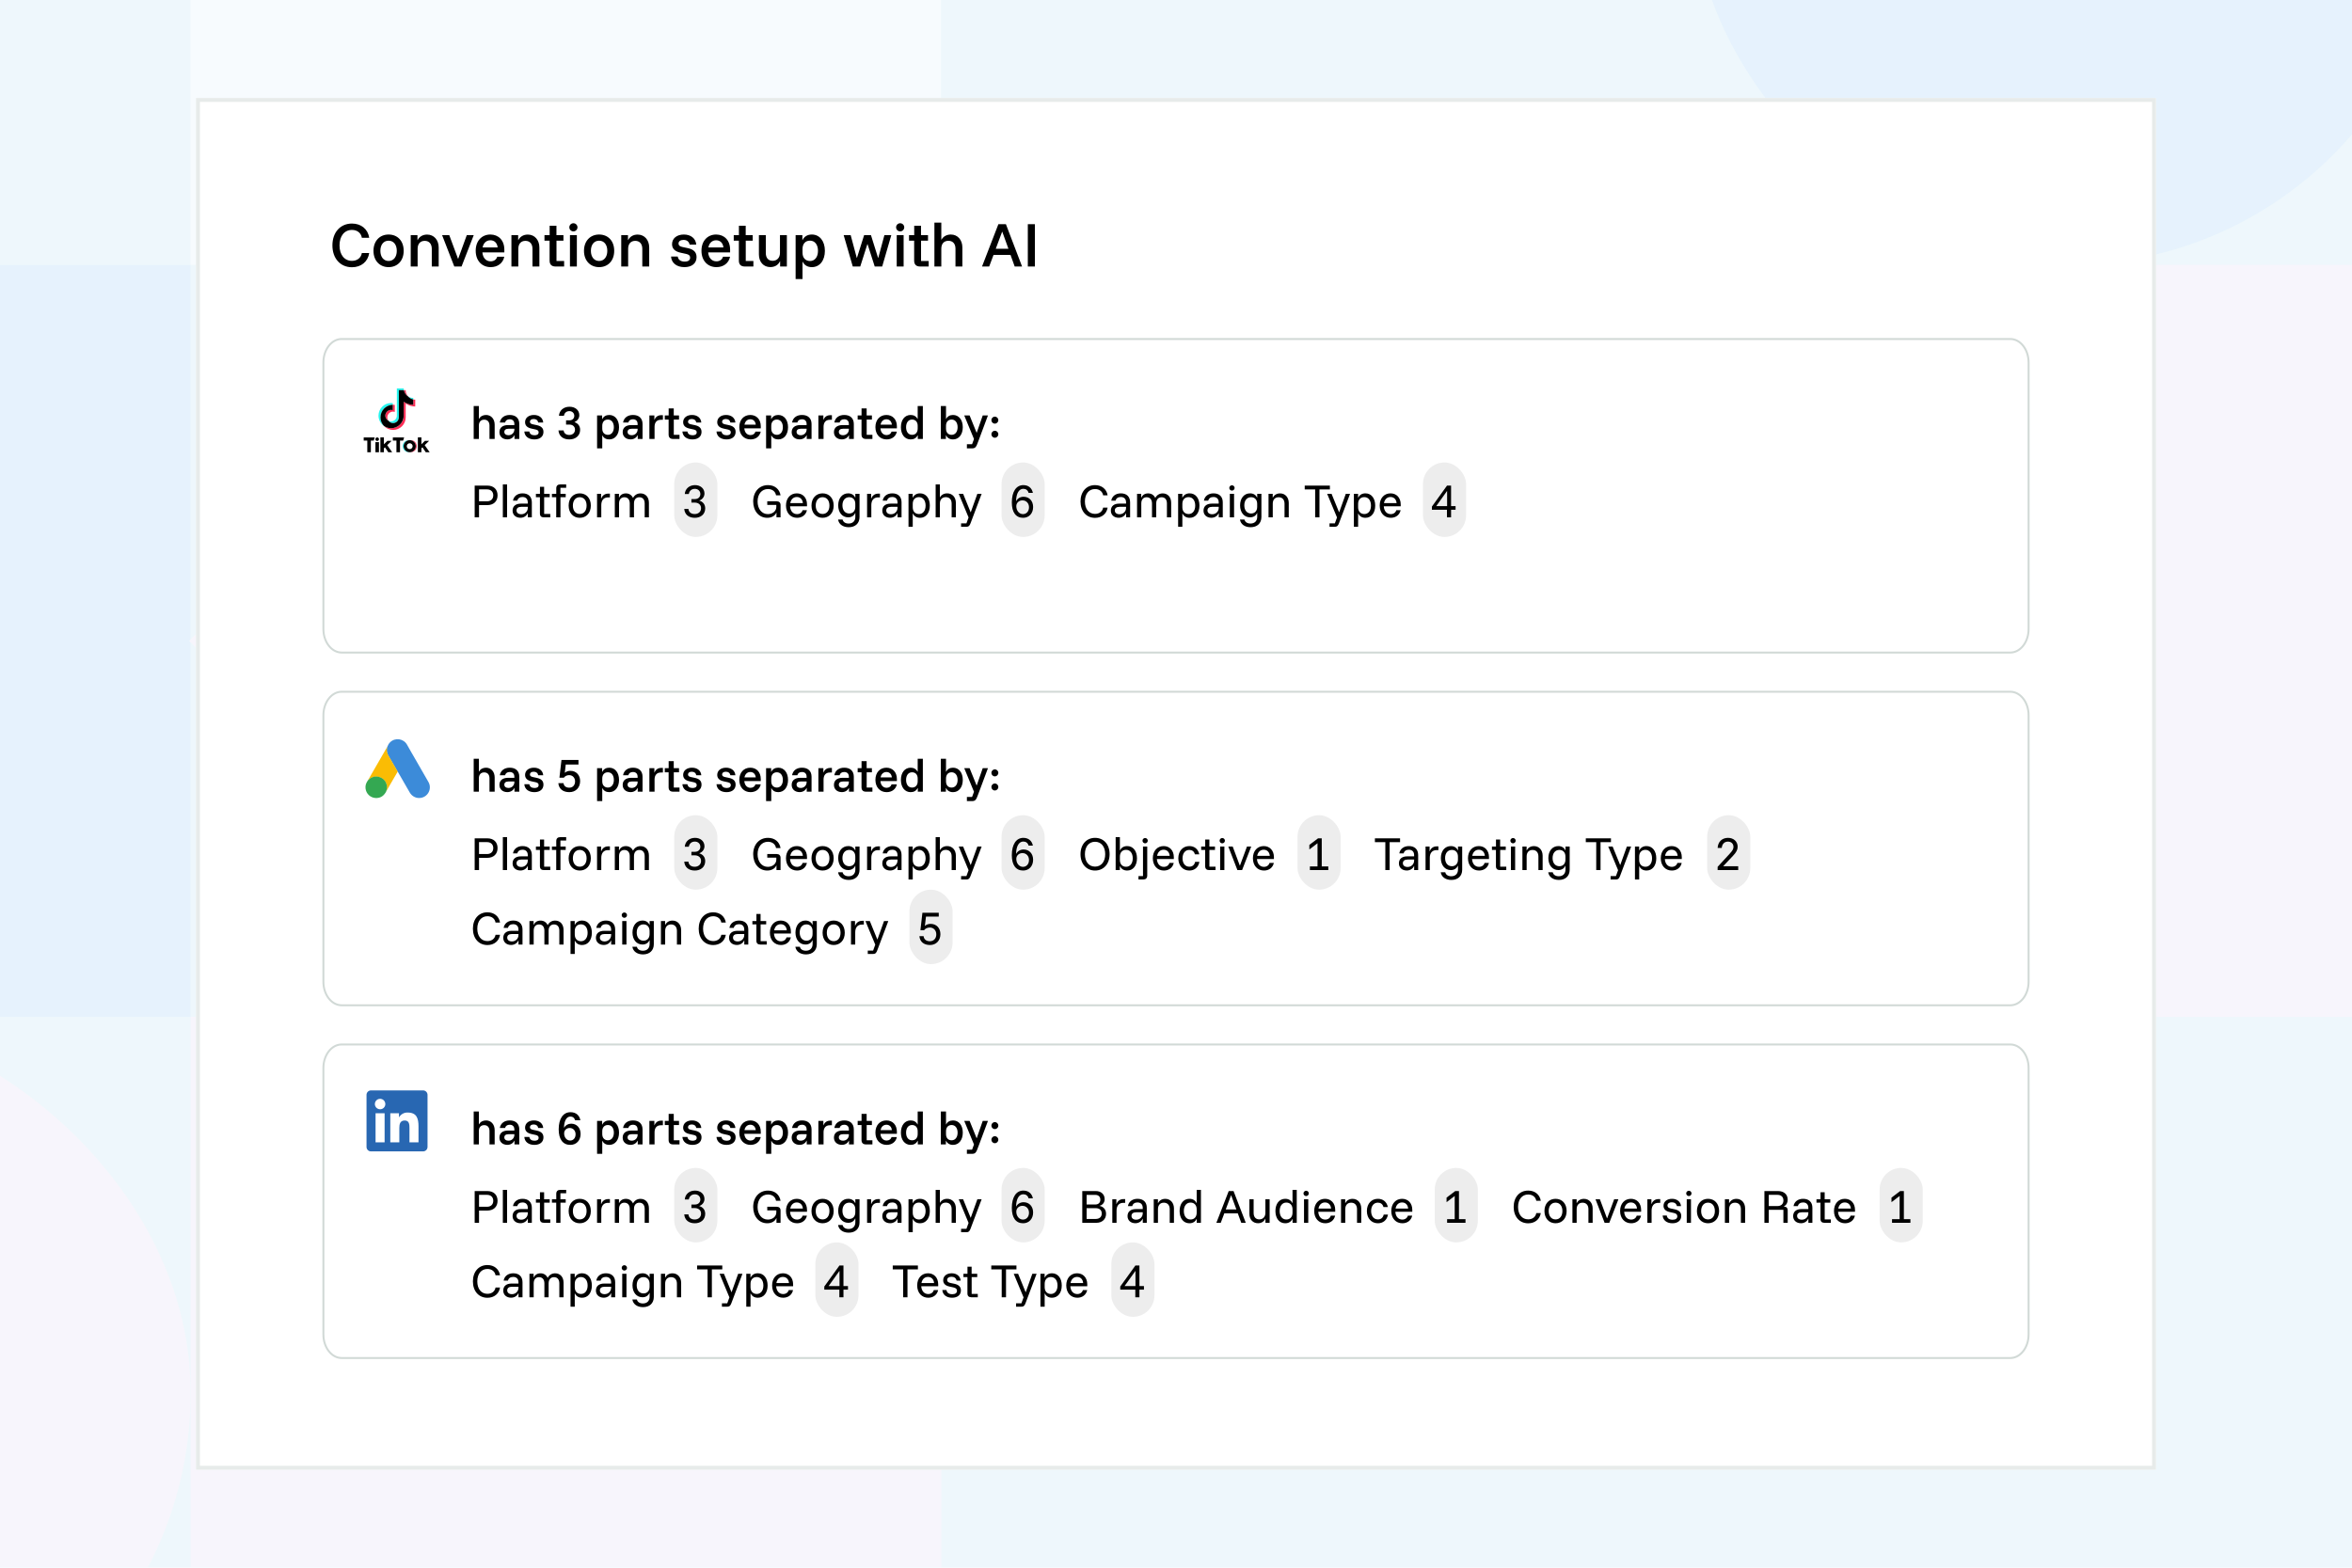 <svg width="600" height="400" viewBox="0 0 600 400" fill="none" xmlns="http://www.w3.org/2000/svg">
<g clip-path="url(#clip0_213_67)">
<rect width="600" height="400" fill="white"/>
<path d="M0 0H600V400H0V0Z" fill="#EEF7FC"/>
<g opacity="0.5">
<g clip-path="url(#clip1_213_67)">
<g filter="url(#filter0_f_213_67)">
<rect width="191.84" height="191.493" transform="matrix(4.37114e-08 1 1 -4.37114e-08 431.666 67.603)" fill="#FFF4FB"/>
<rect width="191.84" height="191.493" rx="95.747" transform="matrix(4.37114e-08 1 1 -4.37114e-08 431.666 -124.237)" fill="#DDEEFD"/>
<rect width="191.84" height="191.493" rx="95.747" transform="matrix(4.37114e-08 1 1 -4.37114e-08 -142.871 259.442)" fill="#FFF4FB"/>
<rect width="191.84" height="191.493" transform="matrix(4.37114e-08 1 1 -4.37114e-08 240.067 67.603)" fill="#FFF4FB"/>
<rect width="191.84" height="191.493" transform="matrix(4.37114e-08 1 1 -4.37114e-08 48.635 259.442)" fill="#FFF4FB"/>
<rect width="191.84" height="191.493" transform="matrix(4.37114e-08 1 1 -4.37114e-08 48.577 -124.234)" fill="white"/>
<rect width="191.84" height="191.493" transform="matrix(4.37114e-08 1 1 -4.37114e-08 -142.918 67.603)" fill="#DDEEFD"/>
<rect width="135.652" height="135.652" transform="matrix(-0.707 -0.707 -0.707 0.707 240.067 163.523)" fill="#FFF4FB"/>
</g>
</g>
</g>
<g clip-path="url(#clip2_213_67)">
<path d="M650 25H50V375H650V25Z" fill="white"/>
<path d="M89.787 68.187C86.813 68.187 84.8 65.933 84.8 62.613C84.8 59.293 86.813 57.04 89.787 57.04C92.133 57.04 93.853 58.453 94.187 60.667H92.307C92.12 59.467 91.147 58.667 89.787 58.667C87.853 58.667 86.613 60.227 86.613 62.613C86.613 65 87.853 66.56 89.787 66.56C91.147 66.56 92.12 65.76 92.307 64.56H94.187C93.853 66.773 92.133 68.187 89.787 68.187ZM99.127 68.16C96.9 68.16 95.274 66.533 95.274 64C95.274 61.453 96.9 59.84 99.127 59.84C101.394 59.84 102.98 61.44 102.98 64C102.98 66.547 101.38 68.16 99.127 68.16ZM99.127 66.587C100.394 66.587 101.22 65.573 101.22 64C101.22 62.413 100.394 61.413 99.127 61.413C97.874 61.413 97.034 62.413 97.034 64C97.034 65.573 97.874 66.587 99.127 66.587ZM104.776 68V60H106.496V61.24H106.55C107.016 60.347 107.87 59.853 108.963 59.853C110.696 59.853 111.91 61.213 111.91 63.16V68H110.15V63.48C110.15 62.227 109.47 61.453 108.35 61.453C107.216 61.453 106.536 62.227 106.536 63.48V68H104.776ZM115.89 68L112.783 60H114.61L116.836 66.013H116.89L119.076 60H120.85L117.743 68H115.89ZM125.179 68.16C122.952 68.16 121.352 66.533 121.352 63.973C121.352 61.453 122.912 59.84 125.099 59.84C127.139 59.84 128.659 61.28 128.659 63.707V64.4H123.059C123.179 65.827 124.005 66.68 125.165 66.68C126.019 66.68 126.632 66.227 126.845 65.507H128.645C128.312 67.173 126.925 68.16 125.179 68.16ZM123.112 63.133H126.952C126.819 61.96 126.099 61.307 125.099 61.307C124.085 61.307 123.339 61.973 123.112 63.133ZM130.464 68V60H132.184V61.24H132.237C132.704 60.347 133.557 59.853 134.65 59.853C136.384 59.853 137.597 61.213 137.597 63.16V68H135.837V63.48C135.837 62.227 135.157 61.453 134.037 61.453C132.904 61.453 132.224 62.227 132.224 63.48V68H130.464ZM141.71 68C140.75 68 140.203 67.507 140.203 66.493V61.413H138.896V60H140.216V57.6H141.95V60H143.736V61.413H141.963V66.587H143.91V68H141.71ZM146.277 59.04C145.703 59.04 145.237 58.573 145.237 58C145.237 57.427 145.703 56.96 146.277 56.96C146.85 56.96 147.317 57.427 147.317 58C147.317 58.573 146.85 59.04 146.277 59.04ZM145.397 68V60H147.157V68H145.397ZM152.83 68.16C150.604 68.16 148.977 66.533 148.977 64C148.977 61.453 150.604 59.84 152.83 59.84C155.097 59.84 156.684 61.44 156.684 64C156.684 66.547 155.084 68.16 152.83 68.16ZM152.83 66.587C154.097 66.587 154.924 65.573 154.924 64C154.924 62.413 154.097 61.413 152.83 61.413C151.577 61.413 150.737 62.413 150.737 64C150.737 65.573 151.577 66.587 152.83 66.587ZM158.479 68V60H160.199V61.24H160.253C160.719 60.347 161.573 59.853 162.666 59.853C164.399 59.853 165.613 61.213 165.613 63.16V68H163.853V63.48C163.853 62.227 163.173 61.453 162.053 61.453C160.919 61.453 160.239 62.227 160.239 63.48V68H158.479ZM174.6 68.16C172.614 68.16 171.294 67.107 171.187 65.453H172.894C173.014 66.293 173.654 66.747 174.667 66.747C175.56 66.747 176.054 66.4 176.054 65.733C176.054 65.227 175.734 64.933 175.04 64.787L173.64 64.48C172.2 64.173 171.44 63.453 171.44 62.307C171.44 60.827 172.654 59.84 174.454 59.84C176.254 59.84 177.494 60.853 177.614 62.413H175.92C175.76 61.64 175.214 61.213 174.36 61.213C173.587 61.213 173.094 61.56 173.094 62.147C173.094 62.613 173.4 62.867 174.054 63.013L175.494 63.32C176.96 63.64 177.694 64.36 177.694 65.6C177.694 67.173 176.52 68.16 174.6 68.16ZM182.772 68.16C180.546 68.16 178.946 66.533 178.946 63.973C178.946 61.453 180.506 59.84 182.692 59.84C184.732 59.84 186.252 61.28 186.252 63.707V64.4H180.652C180.772 65.827 181.599 66.68 182.759 66.68C183.612 66.68 184.226 66.227 184.439 65.507H186.239C185.906 67.173 184.519 68.16 182.772 68.16ZM180.706 63.133H184.546C184.412 61.96 183.692 61.307 182.692 61.307C181.679 61.307 180.932 61.973 180.706 63.133ZM189.991 68C189.031 68 188.484 67.507 188.484 66.493V61.413H187.178V60H188.498V57.6H190.231V60H192.017V61.413H190.244V66.587H192.191V68H189.991ZM196.505 68.147C194.771 68.147 193.598 66.84 193.598 64.92V60H195.358V64.56C195.358 65.8 195.998 66.547 197.091 66.547C198.238 66.547 198.971 65.747 198.971 64.52V60H200.731V68H199.011V66.68H198.958C198.518 67.627 197.651 68.147 196.505 68.147ZM202.964 71.2V60H204.684V61.24H204.737C205.19 60.32 206.004 59.84 207.11 59.84C209.097 59.84 210.43 61.52 210.43 64C210.43 66.493 209.097 68.16 207.11 68.16C206.017 68.16 205.204 67.68 204.777 66.8H204.724V71.2H202.964ZM206.63 66.6C207.87 66.6 208.67 65.573 208.67 64C208.67 62.427 207.87 61.4 206.63 61.4C205.43 61.4 204.724 62.24 204.724 63.52V64.48C204.724 65.76 205.43 66.573 206.63 66.6ZM217.544 68L215.224 60H217.011L218.558 65.787H218.611L220.438 60H222.184L223.998 65.787H224.051L225.611 60H227.371L225.051 68H223.144L221.318 62.307H221.264L219.451 68H217.544ZM229.636 59.04C229.063 59.04 228.596 58.573 228.596 58C228.596 57.427 229.063 56.96 229.636 56.96C230.209 56.96 230.676 57.427 230.676 58C230.676 58.573 230.209 59.04 229.636 59.04ZM228.756 68V60H230.516V68H228.756ZM234.71 68C233.75 68 233.203 67.507 233.203 66.493V61.413H231.896V60H233.216V57.6H234.95V60H236.736V61.413H234.963V66.587H236.91V68H234.71ZM238.37 68V56.8H240.13V61.133H240.183C240.65 60.32 241.49 59.84 242.57 59.84C244.29 59.84 245.503 61.2 245.503 63.147V68H243.743V63.453C243.743 62.187 243.063 61.44 241.943 61.44C240.81 61.44 240.13 62.187 240.13 63.453V68H238.37ZM250.517 68L254.691 57.2H256.611L260.731 68H258.851L257.784 65.04H253.451L252.344 68H250.517ZM254.024 63.467H257.251L255.691 59.147H255.638L254.024 63.467ZM262.199 68V57.2H263.999V68H262.199Z" fill="black"/>
<path d="M512.839 86.5H87.161C84.587 86.5 82.5 89.186 82.5 92.5V160.5C82.5 163.814 84.587 166.5 87.161 166.5H512.839C515.413 166.5 517.5 163.814 517.5 160.5V92.5C517.5 89.186 515.413 86.5 512.839 86.5Z" fill="white" stroke="#D1D9D6" stroke-width="0.5"/>
<g clip-path="url(#clip3_213_67)">
<path d="M100.204 103.291V102.867C100.059 102.847 99.915 102.838 99.769 102.836C97.996 102.836 96.554 104.276 96.554 106.046C96.554 107.094 97.066 108.076 97.926 108.676C97.391 108.102 97.073 107.333 97.073 106.489C97.071 104.749 98.463 103.327 100.204 103.291Z" fill="#25F4EE"/>
<path d="M100.28 107.966C101.071 107.966 101.727 107.328 101.757 106.544L101.758 99.564L103.027 99.553C102.999 99.407 102.985 99.258 102.985 99.111H101.239L101.236 106.102C101.208 106.91 100.529 107.541 99.721 107.514C99.5 107.507 99.285 107.45 99.088 107.346C99.356 107.713 99.788 107.966 100.28 107.966Z" fill="#25F4EE"/>
<path d="M105.417 101.938V101.537C104.946 101.537 104.485 101.4 104.093 101.144C104.433 101.534 104.894 101.825 105.417 101.938Z" fill="#25F4EE"/>
<path d="M104.093 101.143C103.707 100.703 103.495 100.137 103.495 99.551H103.026C103.15 100.205 103.535 100.781 104.093 101.143Z" fill="#FE2C55"/>
<path d="M99.769 104.579C98.958 104.577 98.3 105.233 98.3 106.043C98.3 106.589 98.604 107.092 99.088 107.344C98.614 106.688 98.762 105.774 99.417 105.299C99.667 105.118 99.969 105.021 100.278 105.021C100.426 105.021 100.572 105.044 100.713 105.089V103.31C100.569 103.289 100.424 103.278 100.278 103.278C100.252 103.278 100.228 103.28 100.202 103.28V104.648C100.063 104.603 99.917 104.579 99.769 104.579Z" fill="#FE2C55"/>
<path d="M105.417 101.926V103.282C104.545 103.284 103.693 103.01 102.986 102.501V106.046C102.986 107.817 101.543 109.257 99.771 109.257C99.111 109.257 98.468 109.054 97.928 108.674C98.534 109.328 99.387 109.699 100.28 109.699C102.054 109.699 103.495 108.259 103.495 106.489V102.944C104.204 103.452 105.054 103.726 105.926 103.724V101.979C105.756 101.979 105.585 101.96 105.417 101.926Z" fill="#FE2C55"/>
<path d="M102.986 106.046V102.501C103.695 103.01 104.544 103.284 105.416 103.282V101.926C104.902 101.815 104.437 101.541 104.093 101.143C103.535 100.781 103.149 100.205 103.026 99.551H101.747L101.746 106.544C101.718 107.352 101.039 107.984 100.229 107.956C99.774 107.94 99.354 107.715 99.09 107.345C98.37 106.971 98.092 106.085 98.468 105.368C98.721 104.884 99.223 104.579 99.77 104.581C99.918 104.581 100.064 104.603 100.205 104.649V103.28C98.466 103.32 97.064 104.744 97.064 106.489C97.064 107.3 97.371 108.083 97.927 108.676C98.468 109.055 99.11 109.258 99.77 109.258C101.542 109.257 102.986 107.817 102.986 106.046Z" fill="black"/>
<path d="M92.782 111.61H95.6L95.341 112.415H94.609V115.391H93.699V112.413L92.782 112.415V111.61Z" fill="black"/>
<path d="M100.216 111.61H103.1L102.841 112.415H102.045V115.391H101.133V112.413L100.216 112.415V111.61Z" fill="black"/>
<path d="M95.772 112.812H96.675V115.389H95.777L95.772 112.812Z" fill="black"/>
<path d="M97.033 111.598H97.934V113.359L98.829 112.483H99.906L98.775 113.579L100.043 115.389H99.05L98.204 114.134L97.936 114.394V115.389H97.034V111.598H97.033Z" fill="black"/>
<path d="M106.597 111.598H107.5V113.359L108.395 112.483H109.472L108.341 113.579L109.607 115.389H108.612L107.766 114.134L107.498 114.394V115.389H106.597V111.598Z" fill="black"/>
<path d="M96.223 112.517C96.474 112.517 96.678 112.314 96.678 112.063C96.678 111.812 96.474 111.609 96.223 111.609C95.971 111.609 95.768 111.812 95.768 112.063C95.768 112.314 95.971 112.517 96.223 112.517Z" fill="black"/>
<path d="M102.989 113.848C102.989 113.043 103.609 112.373 104.414 112.309C104.374 112.306 104.313 112.304 104.271 112.304C103.417 112.304 102.725 112.994 102.725 113.848C102.725 114.701 103.417 115.391 104.271 115.391C104.311 115.391 104.374 115.389 104.414 115.386C103.609 115.322 102.989 114.652 102.989 113.848Z" fill="#25F4EE"/>
<path d="M104.761 112.304C104.719 112.304 104.658 112.306 104.618 112.309C105.469 112.382 106.1 113.128 106.027 113.978C105.963 114.727 105.369 115.322 104.618 115.384C104.658 115.388 104.721 115.389 104.761 115.389C105.615 115.389 106.307 114.699 106.307 113.846C106.307 112.992 105.614 112.302 104.761 112.304Z" fill="#FE2C55"/>
<path d="M104.515 112.304C103.66 112.304 102.969 112.994 102.969 113.848C102.969 114.701 103.66 115.391 104.515 115.391C105.37 115.391 106.061 114.701 106.061 113.848C106.061 112.994 105.37 112.304 104.515 112.304ZM104.515 114.597C104.1 114.597 103.763 114.26 103.763 113.848C103.763 113.433 104.1 113.097 104.513 113.097C104.928 113.097 105.265 113.433 105.265 113.846C105.267 114.26 104.93 114.597 104.515 114.597Z" fill="black"/>
</g>
<path d="M120.84 112V103.6H122.16V106.85H122.2C122.55 106.24 123.18 105.88 123.99 105.88C125.28 105.88 126.19 106.9 126.19 108.36V112H124.87V108.59C124.87 107.64 124.36 107.08 123.52 107.08C122.67 107.08 122.16 107.64 122.16 108.59V112H120.84ZM129.424 112.11C128.224 112.11 127.404 111.37 127.404 110.27C127.404 109.13 128.214 108.46 129.604 108.46H131.214V108.18C131.214 107.42 130.774 106.98 130.024 106.98C129.394 106.98 128.974 107.28 128.844 107.81H127.504C127.714 106.6 128.664 105.88 130.034 105.88C131.574 105.88 132.474 106.73 132.474 108.2V112H131.244V111.05H131.204C130.884 111.72 130.234 112.11 129.424 112.11ZM129.704 111.05C130.564 111.05 131.214 110.42 131.214 109.57V109.4H129.684C129.014 109.4 128.654 109.71 128.654 110.21C128.654 110.73 129.064 111.05 129.704 111.05ZM136.317 112.12C134.827 112.12 133.837 111.33 133.757 110.09H135.037C135.127 110.72 135.607 111.06 136.367 111.06C137.037 111.06 137.407 110.8 137.407 110.3C137.407 109.92 137.167 109.7 136.647 109.59L135.597 109.36C134.517 109.13 133.947 108.59 133.947 107.73C133.947 106.62 134.857 105.88 136.207 105.88C137.557 105.88 138.487 106.64 138.577 107.81H137.307C137.187 107.23 136.777 106.91 136.137 106.91C135.557 106.91 135.187 107.17 135.187 107.61C135.187 107.96 135.417 108.15 135.907 108.26L136.987 108.49C138.087 108.73 138.637 109.27 138.637 110.2C138.637 111.38 137.757 112.12 136.317 112.12ZM145.253 112.12C143.623 112.12 142.593 111.28 142.463 109.82H143.783C143.853 110.55 144.403 110.98 145.223 110.98C146.073 110.98 146.683 110.45 146.683 109.62C146.683 108.82 146.083 108.33 145.223 108.33H144.403V107.25H145.263C146.043 107.25 146.503 106.74 146.503 106.1C146.503 105.38 145.953 104.9 145.253 104.9C144.453 104.9 143.973 105.39 143.863 106.09H142.593C142.673 104.74 143.753 103.78 145.293 103.78C146.713 103.78 147.783 104.63 147.783 105.94C147.783 106.71 147.303 107.36 146.573 107.68V107.73C147.423 107.99 147.993 108.68 147.993 109.67C147.993 111.2 146.793 112.12 145.253 112.12ZM152.317 114.4V106H153.607V106.93H153.647C153.987 106.24 154.597 105.88 155.427 105.88C156.917 105.88 157.917 107.14 157.917 109C157.917 110.87 156.917 112.12 155.427 112.12C154.607 112.12 153.997 111.76 153.677 111.1H153.637V114.4H152.317ZM155.067 110.95C155.997 110.95 156.597 110.18 156.597 109C156.597 107.82 155.997 107.05 155.067 107.05C154.167 107.05 153.637 107.68 153.637 108.64V109.36C153.637 110.32 154.167 110.93 155.067 110.95ZM160.866 112.11C159.666 112.11 158.846 111.37 158.846 110.27C158.846 109.13 159.656 108.46 161.046 108.46H162.656V108.18C162.656 107.42 162.216 106.98 161.466 106.98C160.836 106.98 160.416 107.28 160.286 107.81H158.946C159.156 106.6 160.106 105.88 161.476 105.88C163.016 105.88 163.916 106.73 163.916 108.2V112H162.686V111.05H162.646C162.326 111.72 161.676 112.11 160.866 112.11ZM161.146 111.05C162.006 111.05 162.656 110.42 162.656 109.57V109.4H161.126C160.456 109.4 160.096 109.71 160.096 110.21C160.096 110.73 160.506 111.05 161.146 111.05ZM165.659 112V106H166.929V107.11H166.969C167.229 106.4 167.819 105.94 168.639 105.94H169.109V107.11H168.579C167.509 107.11 166.979 107.82 166.979 108.91V112H165.659ZM171.696 112C170.976 112 170.566 111.63 170.566 110.87V107.06H169.586V106H170.576V104.2H171.876V106H173.216V107.06H171.886V110.94H173.346V112H171.696ZM176.642 112.12C175.152 112.12 174.162 111.33 174.082 110.09H175.362C175.452 110.72 175.932 111.06 176.692 111.06C177.362 111.06 177.732 110.8 177.732 110.3C177.732 109.92 177.492 109.7 176.972 109.59L175.922 109.36C174.842 109.13 174.272 108.59 174.272 107.73C174.272 106.62 175.182 105.88 176.532 105.88C177.882 105.88 178.812 106.64 178.902 107.81H177.632C177.512 107.23 177.102 106.91 176.462 106.91C175.882 106.91 175.512 107.17 175.512 107.61C175.512 107.96 175.742 108.15 176.232 108.26L177.312 108.49C178.412 108.73 178.962 109.27 178.962 110.2C178.962 111.38 178.082 112.12 176.642 112.12ZM185.337 112.12C183.847 112.12 182.857 111.33 182.777 110.09H184.057C184.147 110.72 184.627 111.06 185.387 111.06C186.057 111.06 186.427 110.8 186.427 110.3C186.427 109.92 186.187 109.7 185.667 109.59L184.617 109.36C183.537 109.13 182.967 108.59 182.967 107.73C182.967 106.62 183.877 105.88 185.227 105.88C186.577 105.88 187.507 106.64 187.597 107.81H186.327C186.207 107.23 185.797 106.91 185.157 106.91C184.577 106.91 184.207 107.17 184.207 107.61C184.207 107.96 184.437 108.15 184.927 108.26L186.007 108.49C187.107 108.73 187.657 109.27 187.657 110.2C187.657 111.38 186.777 112.12 185.337 112.12ZM191.466 112.12C189.796 112.12 188.596 110.9 188.596 108.98C188.596 107.09 189.766 105.88 191.406 105.88C192.936 105.88 194.076 106.96 194.076 108.78V109.3H189.876C189.966 110.37 190.586 111.01 191.456 111.01C192.096 111.01 192.556 110.67 192.716 110.13H194.066C193.816 111.38 192.776 112.12 191.466 112.12ZM189.916 108.35H192.796C192.696 107.47 192.156 106.98 191.406 106.98C190.646 106.98 190.086 107.48 189.916 108.35ZM195.43 114.4V106H196.72V106.93H196.76C197.1 106.24 197.71 105.88 198.54 105.88C200.03 105.88 201.03 107.14 201.03 109C201.03 110.87 200.03 112.12 198.54 112.12C197.72 112.12 197.11 111.76 196.79 111.1H196.75V114.4H195.43ZM198.18 110.95C199.11 110.95 199.71 110.18 199.71 109C199.71 107.82 199.11 107.05 198.18 107.05C197.28 107.05 196.75 107.68 196.75 108.64V109.36C196.75 110.32 197.28 110.93 198.18 110.95ZM203.979 112.11C202.779 112.11 201.959 111.37 201.959 110.27C201.959 109.13 202.769 108.46 204.159 108.46H205.769V108.18C205.769 107.42 205.329 106.98 204.579 106.98C203.949 106.98 203.529 107.28 203.399 107.81H202.059C202.269 106.6 203.219 105.88 204.589 105.88C206.129 105.88 207.029 106.73 207.029 108.2V112H205.799V111.05H205.759C205.439 111.72 204.789 112.11 203.979 112.11ZM204.259 111.05C205.119 111.05 205.769 110.42 205.769 109.57V109.4H204.239C203.569 109.4 203.209 109.71 203.209 110.21C203.209 110.73 203.619 111.05 204.259 111.05ZM208.772 112V106H210.042V107.11H210.082C210.342 106.4 210.932 105.94 211.752 105.94H212.222V107.11H211.692C210.622 107.11 210.092 107.82 210.092 108.91V112H208.772ZM214.76 112.11C213.56 112.11 212.74 111.37 212.74 110.27C212.74 109.13 213.55 108.46 214.94 108.46H216.55V108.18C216.55 107.42 216.11 106.98 215.36 106.98C214.73 106.98 214.31 107.28 214.18 107.81H212.84C213.05 106.6 214 105.88 215.37 105.88C216.91 105.88 217.81 106.73 217.81 108.2V112H216.58V111.05H216.54C216.22 111.72 215.57 112.11 214.76 112.11ZM215.04 111.05C215.9 111.05 216.55 110.42 216.55 109.57V109.4H215.02C214.35 109.4 213.99 109.71 213.99 110.21C213.99 110.73 214.4 111.05 215.04 111.05ZM220.903 112C220.183 112 219.773 111.63 219.773 110.87V107.06H218.793V106H219.783V104.2H221.083V106H222.423V107.06H221.093V110.94H222.553V112H220.903ZM226.189 112.12C224.519 112.12 223.319 110.9 223.319 108.98C223.319 107.09 224.489 105.88 226.129 105.88C227.659 105.88 228.799 106.96 228.799 108.78V109.3H224.599C224.689 110.37 225.309 111.01 226.179 111.01C226.819 111.01 227.279 110.67 227.439 110.13H228.789C228.539 111.38 227.499 112.12 226.189 112.12ZM224.639 108.35H227.519C227.419 107.47 226.879 106.98 226.129 106.98C225.369 106.98 224.809 107.48 224.639 108.35ZM232.312 112.12C230.812 112.12 229.823 110.86 229.823 109C229.823 107.13 230.812 105.88 232.312 105.88C233.122 105.88 233.733 106.24 234.063 106.9H234.103V103.6H235.422V112H234.133V111.07H234.093C233.753 111.76 233.132 112.12 232.312 112.12ZM232.663 110.95C233.573 110.95 234.103 110.32 234.103 109.36V108.64C234.103 107.68 233.573 107.05 232.663 107.05C231.733 107.05 231.143 107.82 231.143 109C231.143 110.18 231.733 110.95 232.663 110.95ZM243.118 112.12C242.288 112.12 241.678 111.76 241.338 111.07H241.298V112H240.008V103.6H241.328V106.9H241.368C241.688 106.24 242.298 105.88 243.118 105.88C244.608 105.88 245.608 107.13 245.608 109C245.608 110.86 244.608 112.12 243.118 112.12ZM242.758 110.95C243.688 110.95 244.288 110.18 244.288 109C244.288 107.82 243.688 107.05 242.758 107.05C241.858 107.05 241.328 107.68 241.328 108.64V109.36C241.328 110.32 241.858 110.95 242.758 110.95ZM246.658 114.4V113.34H247.978L248.468 112.02L245.978 106H247.348L249.128 110.4H249.168L250.698 106H252.028L249.788 112L249.298 113.29C249.028 114.02 248.758 114.4 248.018 114.4H246.658ZM253.784 108.09C253.294 108.09 252.904 107.69 252.904 107.2C252.904 106.71 253.294 106.31 253.784 106.31C254.284 106.31 254.674 106.71 254.674 107.2C254.674 107.69 254.284 108.09 253.784 108.09ZM253.784 111.69C253.294 111.69 252.904 111.29 252.904 110.8C252.904 110.31 253.294 109.91 253.784 109.91C254.284 109.91 254.674 110.31 254.674 110.8C254.674 111.29 254.284 111.69 253.784 111.69Z" fill="black"/>
<path d="M121.09 132V123.9H124.3C125.92 123.9 126.93 124.85 126.93 126.39C126.93 127.92 125.91 128.88 124.3 128.88H122.2V132H121.09ZM122.2 127.91H124.24C125.22 127.91 125.83 127.33 125.83 126.39C125.83 125.45 125.22 124.87 124.24 124.87H122.2V127.91ZM128.276 132V123.6H129.356V132H128.276ZM132.761 132.11C131.571 132.11 130.761 131.37 130.761 130.3C130.761 129.17 131.531 128.5 132.891 128.5H134.641V128.2C134.641 127.31 134.141 126.81 133.291 126.81C132.581 126.81 132.111 127.15 131.961 127.75H130.861C131.051 126.6 132.001 125.88 133.311 125.88C134.791 125.88 135.671 126.72 135.671 128.17V132H134.651V130.96H134.611C134.301 131.68 133.591 132.11 132.761 132.11ZM132.981 131.21C133.921 131.21 134.641 130.5 134.641 129.56V129.32H132.961C132.181 129.32 131.771 129.67 131.771 130.25C131.771 130.84 132.241 131.21 132.981 131.21ZM138.715 132C138.095 132 137.735 131.68 137.735 131.02V126.86H136.715V126H137.745V124.2H138.805V126H140.235V126.86H138.815V131.14H140.375V132H138.715ZM141.893 132V126.86H140.793V126H141.903V124.61C141.903 123.93 142.283 123.6 142.913 123.6H144.433V124.46H142.963V126H144.313V126.86H142.973V132H141.893ZM147.892 132.12C146.262 132.12 145.062 130.9 145.062 129C145.062 127.09 146.262 125.88 147.892 125.88C149.552 125.88 150.722 127.08 150.722 129C150.722 130.91 149.542 132.12 147.892 132.12ZM147.892 131.14C148.962 131.14 149.642 130.3 149.642 129C149.642 127.69 148.962 126.86 147.892 126.86C146.842 126.86 146.142 127.69 146.142 129C146.142 130.3 146.842 131.14 147.892 131.14ZM152.309 132V126H153.339V127.2H153.379C153.639 126.45 154.269 125.95 155.149 125.95H155.589V126.91H155.089C153.989 126.91 153.389 127.67 153.389 128.87V132H152.309ZM156.84 132V126H157.9V126.97H157.94C158.24 126.27 158.85 125.89 159.66 125.89C160.48 125.89 161.13 126.3 161.47 127.03H161.5C161.89 126.3 162.56 125.89 163.39 125.89C164.68 125.89 165.54 126.84 165.54 128.29V132H164.46V128.45C164.46 127.46 163.95 126.87 163.1 126.87C162.26 126.87 161.73 127.46 161.73 128.45V132H160.65V128.45C160.65 127.46 160.13 126.87 159.28 126.87C158.44 126.87 157.92 127.46 157.92 128.45V132H156.84Z" fill="black"/>
<rect x="172" y="118" width="11" height="19" rx="5.5" fill="#EDEDED"/>
<path d="M177.26 132.12C175.69 132.12 174.68 131.3 174.55 129.86H175.62C175.7 130.69 176.31 131.16 177.22 131.16C178.15 131.16 178.84 130.58 178.84 129.66C178.84 128.78 178.17 128.24 177.22 128.24H176.38V127.34H177.28C178.17 127.34 178.66 126.75 178.66 126.06C178.66 125.26 178.04 124.73 177.27 124.73C176.37 124.73 175.85 125.29 175.72 126.04H174.69C174.79 124.73 175.82 123.78 177.3 123.78C178.65 123.78 179.71 124.6 179.71 125.93C179.71 126.75 179.18 127.41 178.42 127.71V127.75C179.29 127.99 179.9 128.68 179.9 129.71C179.9 131.26 178.71 132.12 177.26 132.12Z" fill="black"/>
<path d="M195.73 132.12C193.62 132.12 192.14 130.4 192.14 127.95C192.14 125.47 193.7 123.78 195.91 123.78C197.63 123.78 198.86 124.79 199.12 126.39H197.97C197.81 125.42 197.04 124.78 195.91 124.78C194.33 124.78 193.26 126.05 193.26 127.96C193.26 129.83 194.33 131.18 195.87 131.18C197.12 131.18 198.04 130.38 198.04 129.35V128.84H195.73V127.91H198.15C198.77 127.91 199.12 128.26 199.12 128.88V132H198.08V130.82H198.04C197.73 131.58 196.87 132.12 195.73 132.12ZM203.327 132.12C201.698 132.12 200.507 130.9 200.507 128.98C200.507 127.09 201.667 125.88 203.268 125.88C204.768 125.88 205.868 126.96 205.868 128.71V129.19H201.548C201.618 130.41 202.318 131.18 203.317 131.18C204.038 131.18 204.568 130.79 204.748 130.17H205.848C205.587 131.4 204.598 132.12 203.327 132.12ZM201.598 128.37H204.817C204.728 127.39 204.117 126.81 203.258 126.81C202.408 126.81 201.778 127.39 201.598 128.37ZM209.841 132.12C208.211 132.12 207.011 130.9 207.011 129C207.011 127.09 208.211 125.88 209.841 125.88C211.501 125.88 212.671 127.08 212.671 129C212.671 130.91 211.491 132.12 209.841 132.12ZM209.841 131.14C210.911 131.14 211.591 130.3 211.591 129C211.591 127.69 210.911 126.86 209.841 126.86C208.791 126.86 208.091 127.69 208.091 129C208.091 130.3 208.791 131.14 209.841 131.14ZM216.508 134.52C215.028 134.52 213.968 133.75 213.798 132.56H214.948C215.088 133.2 215.668 133.58 216.488 133.58C217.548 133.58 218.198 132.93 218.198 131.87V130.9H218.158C217.858 131.6 217.208 132 216.378 132C214.858 132 213.828 130.76 213.828 128.94C213.828 127.12 214.858 125.88 216.378 125.88C217.208 125.88 217.868 126.28 218.158 126.97H218.198V126H219.268V131.92C219.268 133.52 218.198 134.52 216.508 134.52ZM216.638 131.02C217.578 131.02 218.188 130.36 218.188 129.34V128.54C218.188 127.52 217.578 126.86 216.638 126.86C215.588 126.86 214.908 127.67 214.908 128.94C214.908 130.21 215.588 131.02 216.638 131.02ZM221.196 132V126H222.226V127.2H222.266C222.526 126.45 223.156 125.95 224.036 125.95H224.476V126.91H223.976C222.876 126.91 222.276 127.67 222.276 128.87V132H221.196ZM227.077 132.11C225.887 132.11 225.077 131.37 225.077 130.3C225.077 129.17 225.847 128.5 227.207 128.5H228.957V128.2C228.957 127.31 228.457 126.81 227.607 126.81C226.897 126.81 226.427 127.15 226.277 127.75H225.177C225.367 126.6 226.317 125.88 227.627 125.88C229.107 125.88 229.987 126.72 229.987 128.17V132H228.967V130.96H228.927C228.617 131.68 227.907 132.11 227.077 132.11ZM227.297 131.21C228.237 131.21 228.957 130.5 228.957 129.56V129.32H227.277C226.497 129.32 226.087 129.67 226.087 130.25C226.087 130.84 226.557 131.21 227.297 131.21ZM231.762 134.4V126H232.832V126.98H232.872C233.212 126.26 233.852 125.88 234.712 125.88C236.212 125.88 237.202 127.13 237.202 129C237.202 130.87 236.212 132.12 234.712 132.12C233.852 132.12 233.212 131.74 232.882 131.03H232.842V134.4H231.762ZM234.422 131.16C235.452 131.16 236.122 130.31 236.122 129C236.122 127.69 235.452 126.84 234.422 126.84C233.422 126.84 232.842 127.54 232.842 128.56V129.44C232.842 130.46 233.422 131.14 234.422 131.16ZM238.687 132V123.6H239.767V126.88H239.807C240.147 126.26 240.797 125.88 241.637 125.88C242.937 125.88 243.847 126.88 243.847 128.33V132H242.767V128.49C242.767 127.46 242.207 126.85 241.267 126.85C240.327 126.85 239.767 127.46 239.767 128.49V132H238.687ZM245.176 134.4V133.54H246.536L247.086 132.03L244.576 126H245.696L247.606 130.69H247.646L249.326 126H250.416L248.156 132L247.626 133.41C247.386 134.04 247.196 134.4 246.556 134.4H245.176Z" fill="black"/>
<rect x="255.5" y="118" width="11" height="19" rx="5.5" fill="#EDEDED"/>
<path d="M261 132.12C259.15 132.12 258.12 130.72 258.12 128.21C258.12 125.44 259.23 123.78 261.06 123.78C262.34 123.78 263.24 124.51 263.49 125.76H262.4C262.21 125.09 261.72 124.72 261.06 124.72C259.98 124.72 259.26 125.79 259.2 127.83H259.24C259.6 127.14 260.33 126.75 261.11 126.75C262.56 126.75 263.55 127.81 263.55 129.37C263.55 130.99 262.51 132.12 261 132.12ZM260.96 131.18C261.87 131.18 262.5 130.45 262.5 129.43C262.5 128.43 261.82 127.67 260.83 127.67C259.93 127.67 259.26 128.3 259.26 129.16C259.26 130.31 260.01 131.18 260.96 131.18Z" fill="black"/>
<path d="M279.34 132.13C277.13 132.13 275.64 130.44 275.64 127.95C275.64 125.47 277.13 123.78 279.34 123.78C281.05 123.78 282.3 124.79 282.56 126.39H281.41C281.25 125.42 280.46 124.78 279.34 124.78C277.77 124.78 276.76 126.04 276.76 127.95C276.76 129.87 277.77 131.12 279.34 131.12C280.46 131.12 281.25 130.49 281.41 129.52H282.56C282.3 131.12 281.05 132.13 279.34 132.13ZM285.382 132.11C284.192 132.11 283.382 131.37 283.382 130.3C283.382 129.17 284.152 128.5 285.512 128.5H287.262V128.2C287.262 127.31 286.762 126.81 285.912 126.81C285.202 126.81 284.732 127.15 284.582 127.75H283.482C283.672 126.6 284.622 125.88 285.932 125.88C287.412 125.88 288.292 126.72 288.292 128.17V132H287.272V130.96H287.232C286.922 131.68 286.212 132.11 285.382 132.11ZM285.602 131.21C286.542 131.21 287.262 130.5 287.262 129.56V129.32H285.582C284.802 129.32 284.392 129.67 284.392 130.25C284.392 130.84 284.862 131.21 285.602 131.21ZM290.066 132V126H291.126V126.97H291.166C291.466 126.27 292.076 125.89 292.886 125.89C293.706 125.89 294.356 126.3 294.696 127.03H294.726C295.116 126.3 295.786 125.89 296.616 125.89C297.906 125.89 298.766 126.84 298.766 128.29V132H297.686V128.45C297.686 127.46 297.176 126.87 296.326 126.87C295.486 126.87 294.956 127.46 294.956 128.45V132H293.876V128.45C293.876 127.46 293.356 126.87 292.506 126.87C291.666 126.87 291.146 127.46 291.146 128.45V132H290.066ZM300.543 134.4V126H301.613V126.98H301.653C301.993 126.26 302.633 125.88 303.493 125.88C304.993 125.88 305.983 127.13 305.983 129C305.983 130.87 304.993 132.12 303.493 132.12C302.633 132.12 301.993 131.74 301.663 131.03H301.623V134.4H300.543ZM303.203 131.16C304.233 131.16 304.903 130.31 304.903 129C304.903 127.69 304.233 126.84 303.203 126.84C302.203 126.84 301.623 127.54 301.623 128.56V129.44C301.623 130.46 302.203 131.14 303.203 131.16ZM309.019 132.11C307.829 132.11 307.019 131.37 307.019 130.3C307.019 129.17 307.789 128.5 309.149 128.5H310.899V128.2C310.899 127.31 310.399 126.81 309.549 126.81C308.839 126.81 308.369 127.15 308.219 127.75H307.119C307.309 126.6 308.259 125.88 309.569 125.88C311.049 125.88 311.929 126.72 311.929 128.17V132H310.909V130.96H310.869C310.559 131.68 309.849 132.11 309.019 132.11ZM309.239 131.21C310.179 131.21 310.899 130.5 310.899 129.56V129.32H309.219C308.439 129.32 308.029 129.67 308.029 130.25C308.029 130.84 308.499 131.21 309.239 131.21ZM314.273 125.18C313.903 125.18 313.593 124.87 313.593 124.5C313.593 124.13 313.903 123.82 314.273 123.82C314.643 123.82 314.953 124.13 314.953 124.5C314.953 124.87 314.643 125.18 314.273 125.18ZM313.733 132V126H314.813V132H313.733ZM319.028 134.52C317.548 134.52 316.488 133.75 316.318 132.56H317.468C317.608 133.2 318.188 133.58 319.008 133.58C320.068 133.58 320.718 132.93 320.718 131.87V130.9H320.678C320.378 131.6 319.728 132 318.898 132C317.378 132 316.348 130.76 316.348 128.94C316.348 127.12 317.378 125.88 318.898 125.88C319.728 125.88 320.388 126.28 320.678 126.97H320.718V126H321.788V131.92C321.788 133.52 320.718 134.52 319.028 134.52ZM319.158 131.02C320.098 131.02 320.708 130.36 320.708 129.34V128.54C320.708 127.52 320.098 126.86 319.158 126.86C318.108 126.86 317.428 127.67 317.428 128.94C317.428 130.21 318.108 131.02 319.158 131.02ZM323.605 132V126H324.675V126.97H324.715C325.065 126.27 325.715 125.89 326.555 125.89C327.855 125.89 328.765 126.9 328.765 128.33V132H327.685V128.52C327.685 127.5 327.125 126.87 326.185 126.87C325.245 126.87 324.685 127.5 324.685 128.52V132H323.605ZM336.598 132H335.498V124.88H332.838V123.9H339.258V124.88H336.598V132ZM339.164 134.4V133.54H340.524L341.074 132.03L338.564 126H339.684L341.594 130.69H341.634L343.314 126H344.404L342.144 132L341.614 133.41C341.374 134.04 341.184 134.4 340.544 134.4H339.164ZM345.379 134.4V126H346.449V126.98H346.489C346.829 126.26 347.469 125.88 348.329 125.88C349.829 125.88 350.819 127.13 350.819 129C350.819 130.87 349.829 132.12 348.329 132.12C347.469 132.12 346.829 131.74 346.499 131.03H346.459V134.4H345.379ZM348.039 131.16C349.069 131.16 349.739 130.31 349.739 129C349.739 127.69 349.069 126.84 348.039 126.84C347.039 126.84 346.459 127.54 346.459 128.56V129.44C346.459 130.46 347.039 131.14 348.039 131.16ZM354.785 132.12C353.155 132.12 351.965 130.9 351.965 128.98C351.965 127.09 353.125 125.88 354.725 125.88C356.225 125.88 357.325 126.96 357.325 128.71V129.19H353.005C353.075 130.41 353.775 131.18 354.775 131.18C355.495 131.18 356.025 130.79 356.205 130.17H357.305C357.045 131.4 356.055 132.12 354.785 132.12ZM353.055 128.37H356.275C356.185 127.39 355.575 126.81 354.715 126.81C353.865 126.81 353.235 127.39 353.055 128.37Z" fill="black"/>
<rect x="363" y="118" width="11" height="19" rx="5.5" fill="#EDEDED"/>
<path d="M369.12 132V130.06H365.28V129.26L369.14 123.9H370.17V129.14H371.32V130.06H370.17V132H369.12ZM366.38 129.14H369.16V125.31H369.12L366.38 129.14Z" fill="black"/>
<path d="M512.839 176.5H87.161C84.587 176.5 82.5 179.186 82.5 182.5V250.5C82.5 253.814 84.587 256.5 87.161 256.5H512.839C515.413 256.5 517.5 253.814 517.5 250.5V182.5C517.5 179.186 515.413 176.5 512.839 176.5Z" fill="white" stroke="#D1D9D6" stroke-width="0.5"/>
<path d="M98.822 190.498C98.981 190.081 99.2 189.697 99.524 189.386C100.82 188.123 102.964 188.44 103.844 190.028C104.505 191.232 105.206 192.41 105.888 193.6C107.026 195.578 108.177 197.556 109.301 199.541C110.247 201.201 109.222 203.299 107.343 203.583C106.192 203.755 105.114 203.226 104.518 202.194C103.519 200.454 102.514 198.714 101.515 196.981C101.495 196.941 101.469 196.908 101.442 196.875C101.336 196.789 101.29 196.663 101.224 196.551C100.781 195.77 100.324 194.996 99.881 194.222C99.596 193.719 99.299 193.223 99.014 192.721C98.756 192.271 98.637 191.781 98.65 191.265C98.67 191.001 98.703 190.736 98.822 190.498Z" fill="#3C8BD9"/>
<path d="M98.823 190.498C98.763 190.736 98.711 190.974 98.697 191.225C98.677 191.781 98.816 192.297 99.094 192.78C99.822 194.03 100.55 195.287 101.271 196.544C101.337 196.657 101.39 196.769 101.456 196.875C101.059 197.563 100.662 198.244 100.259 198.932C99.703 199.892 99.147 200.858 98.585 201.817C98.558 201.817 98.552 201.804 98.545 201.784C98.539 201.731 98.558 201.684 98.572 201.632C98.843 200.639 98.618 199.759 97.937 199.005C97.52 198.549 96.99 198.291 96.382 198.205C95.588 198.092 94.887 198.297 94.258 198.794C94.146 198.88 94.073 199.005 93.941 199.071C93.914 199.071 93.901 199.058 93.894 199.038C94.212 198.489 94.523 197.94 94.841 197.391C96.15 195.115 97.46 192.84 98.777 190.571C98.79 190.544 98.81 190.524 98.823 190.498Z" fill="#FABC04"/>
<path d="M93.921 199.058C94.046 198.946 94.165 198.827 94.298 198.721C95.905 197.451 98.32 198.37 98.671 200.381C98.757 200.864 98.71 201.327 98.565 201.79C98.558 201.83 98.552 201.863 98.538 201.903C98.479 202.009 98.426 202.121 98.36 202.227C97.771 203.199 96.904 203.682 95.766 203.61C94.463 203.517 93.438 202.538 93.259 201.241C93.173 200.613 93.299 200.024 93.623 199.482C93.689 199.362 93.769 199.257 93.841 199.138C93.874 199.111 93.861 199.058 93.921 199.058Z" fill="#34A852"/>
<path d="M93.921 199.058C93.894 199.085 93.894 199.131 93.848 199.138C93.841 199.091 93.868 199.065 93.894 199.032L93.921 199.058Z" fill="#FABC04"/>
<path d="M98.538 201.903C98.512 201.856 98.538 201.823 98.565 201.79C98.571 201.797 98.585 201.81 98.591 201.817L98.538 201.903Z" fill="#E1C025"/>
<path d="M120.84 202V193.6H122.16V196.85H122.2C122.55 196.24 123.18 195.88 123.99 195.88C125.28 195.88 126.19 196.9 126.19 198.36V202H124.87V198.59C124.87 197.64 124.36 197.08 123.52 197.08C122.67 197.08 122.16 197.64 122.16 198.59V202H120.84ZM129.424 202.11C128.224 202.11 127.404 201.37 127.404 200.27C127.404 199.13 128.214 198.46 129.604 198.46H131.214V198.18C131.214 197.42 130.774 196.98 130.024 196.98C129.394 196.98 128.974 197.28 128.844 197.81H127.504C127.714 196.6 128.664 195.88 130.034 195.88C131.574 195.88 132.474 196.73 132.474 198.2V202H131.244V201.05H131.204C130.884 201.72 130.234 202.11 129.424 202.11ZM129.704 201.05C130.564 201.05 131.214 200.42 131.214 199.57V199.4H129.684C129.014 199.4 128.654 199.71 128.654 200.21C128.654 200.73 129.064 201.05 129.704 201.05ZM136.317 202.12C134.827 202.12 133.837 201.33 133.757 200.09H135.037C135.127 200.72 135.607 201.06 136.367 201.06C137.037 201.06 137.407 200.8 137.407 200.3C137.407 199.92 137.167 199.7 136.647 199.59L135.597 199.36C134.517 199.13 133.947 198.59 133.947 197.73C133.947 196.62 134.857 195.88 136.207 195.88C137.557 195.88 138.487 196.64 138.577 197.81H137.307C137.187 197.23 136.777 196.91 136.137 196.91C135.557 196.91 135.187 197.17 135.187 197.61C135.187 197.96 135.417 198.15 135.907 198.26L136.987 198.49C138.087 198.73 138.637 199.27 138.637 200.2C138.637 201.38 137.757 202.12 136.317 202.12ZM145.243 202.12C143.603 202.12 142.563 201.28 142.433 199.82H143.753C143.833 200.55 144.383 200.98 145.223 200.98C146.113 200.98 146.703 200.33 146.703 199.38C146.703 198.46 146.083 197.78 145.193 197.78C144.613 197.78 144.123 198.03 143.843 198.43H142.713L143.233 193.9H147.573V195.07H144.323L144.083 197.15H144.133C144.453 196.86 144.923 196.68 145.513 196.68C146.993 196.68 147.993 197.77 147.993 199.29C147.993 200.99 146.863 202.12 145.243 202.12ZM152.317 204.4V196H153.607V196.93H153.647C153.987 196.24 154.597 195.88 155.427 195.88C156.917 195.88 157.917 197.14 157.917 199C157.917 200.87 156.917 202.12 155.427 202.12C154.607 202.12 153.997 201.76 153.677 201.1H153.637V204.4H152.317ZM155.067 200.95C155.997 200.95 156.597 200.18 156.597 199C156.597 197.82 155.997 197.05 155.067 197.05C154.167 197.05 153.637 197.68 153.637 198.64V199.36C153.637 200.32 154.167 200.93 155.067 200.95ZM160.866 202.11C159.666 202.11 158.846 201.37 158.846 200.27C158.846 199.13 159.656 198.46 161.046 198.46H162.656V198.18C162.656 197.42 162.216 196.98 161.466 196.98C160.836 196.98 160.416 197.28 160.286 197.81H158.946C159.156 196.6 160.106 195.88 161.476 195.88C163.016 195.88 163.916 196.73 163.916 198.2V202H162.686V201.05H162.646C162.326 201.72 161.676 202.11 160.866 202.11ZM161.146 201.05C162.006 201.05 162.656 200.42 162.656 199.57V199.4H161.126C160.456 199.4 160.096 199.71 160.096 200.21C160.096 200.73 160.506 201.05 161.146 201.05ZM165.659 202V196H166.929V197.11H166.969C167.229 196.4 167.819 195.94 168.639 195.94H169.109V197.11H168.579C167.509 197.11 166.979 197.82 166.979 198.91V202H165.659ZM171.696 202C170.976 202 170.566 201.63 170.566 200.87V197.06H169.586V196H170.576V194.2H171.876V196H173.216V197.06H171.886V200.94H173.346V202H171.696ZM176.642 202.12C175.152 202.12 174.162 201.33 174.082 200.09H175.362C175.452 200.72 175.932 201.06 176.692 201.06C177.362 201.06 177.732 200.8 177.732 200.3C177.732 199.92 177.492 199.7 176.972 199.59L175.922 199.36C174.842 199.13 174.272 198.59 174.272 197.73C174.272 196.62 175.182 195.88 176.532 195.88C177.882 195.88 178.812 196.64 178.902 197.81H177.632C177.512 197.23 177.102 196.91 176.462 196.91C175.882 196.91 175.512 197.17 175.512 197.61C175.512 197.96 175.742 198.15 176.232 198.26L177.312 198.49C178.412 198.73 178.962 199.27 178.962 200.2C178.962 201.38 178.082 202.12 176.642 202.12ZM185.337 202.12C183.847 202.12 182.857 201.33 182.777 200.09H184.057C184.147 200.72 184.627 201.06 185.387 201.06C186.057 201.06 186.427 200.8 186.427 200.3C186.427 199.92 186.187 199.7 185.667 199.59L184.617 199.36C183.537 199.13 182.967 198.59 182.967 197.73C182.967 196.62 183.877 195.88 185.227 195.88C186.577 195.88 187.507 196.64 187.597 197.81H186.327C186.207 197.23 185.797 196.91 185.157 196.91C184.577 196.91 184.207 197.17 184.207 197.61C184.207 197.96 184.437 198.15 184.927 198.26L186.007 198.49C187.107 198.73 187.657 199.27 187.657 200.2C187.657 201.38 186.777 202.12 185.337 202.12ZM191.466 202.12C189.796 202.12 188.596 200.9 188.596 198.98C188.596 197.09 189.766 195.88 191.406 195.88C192.936 195.88 194.076 196.96 194.076 198.78V199.3H189.876C189.966 200.37 190.586 201.01 191.456 201.01C192.096 201.01 192.556 200.67 192.716 200.13H194.066C193.816 201.38 192.776 202.12 191.466 202.12ZM189.916 198.35H192.796C192.696 197.47 192.156 196.98 191.406 196.98C190.646 196.98 190.086 197.48 189.916 198.35ZM195.43 204.4V196H196.72V196.93H196.76C197.1 196.24 197.71 195.88 198.54 195.88C200.03 195.88 201.03 197.14 201.03 199C201.03 200.87 200.03 202.12 198.54 202.12C197.72 202.12 197.11 201.76 196.79 201.1H196.75V204.4H195.43ZM198.18 200.95C199.11 200.95 199.71 200.18 199.71 199C199.71 197.82 199.11 197.05 198.18 197.05C197.28 197.05 196.75 197.68 196.75 198.64V199.36C196.75 200.32 197.28 200.93 198.18 200.95ZM203.979 202.11C202.779 202.11 201.959 201.37 201.959 200.27C201.959 199.13 202.769 198.46 204.159 198.46H205.769V198.18C205.769 197.42 205.329 196.98 204.579 196.98C203.949 196.98 203.529 197.28 203.399 197.81H202.059C202.269 196.6 203.219 195.88 204.589 195.88C206.129 195.88 207.029 196.73 207.029 198.2V202H205.799V201.05H205.759C205.439 201.72 204.789 202.11 203.979 202.11ZM204.259 201.05C205.119 201.05 205.769 200.42 205.769 199.57V199.4H204.239C203.569 199.4 203.209 199.71 203.209 200.21C203.209 200.73 203.619 201.05 204.259 201.05ZM208.772 202V196H210.042V197.11H210.082C210.342 196.4 210.932 195.94 211.752 195.94H212.222V197.11H211.692C210.622 197.11 210.092 197.82 210.092 198.91V202H208.772ZM214.76 202.11C213.56 202.11 212.74 201.37 212.74 200.27C212.74 199.13 213.55 198.46 214.94 198.46H216.55V198.18C216.55 197.42 216.11 196.98 215.36 196.98C214.73 196.98 214.31 197.28 214.18 197.81H212.84C213.05 196.6 214 195.88 215.37 195.88C216.91 195.88 217.81 196.73 217.81 198.2V202H216.58V201.05H216.54C216.22 201.72 215.57 202.11 214.76 202.11ZM215.04 201.05C215.9 201.05 216.55 200.42 216.55 199.57V199.4H215.02C214.35 199.4 213.99 199.71 213.99 200.21C213.99 200.73 214.4 201.05 215.04 201.05ZM220.903 202C220.183 202 219.773 201.63 219.773 200.87V197.06H218.793V196H219.783V194.2H221.083V196H222.423V197.06H221.093V200.94H222.553V202H220.903ZM226.189 202.12C224.519 202.12 223.319 200.9 223.319 198.98C223.319 197.09 224.489 195.88 226.129 195.88C227.659 195.88 228.799 196.96 228.799 198.78V199.3H224.599C224.689 200.37 225.309 201.01 226.179 201.01C226.819 201.01 227.279 200.67 227.439 200.13H228.789C228.539 201.38 227.499 202.12 226.189 202.12ZM224.639 198.35H227.519C227.419 197.47 226.879 196.98 226.129 196.98C225.369 196.98 224.809 197.48 224.639 198.35ZM232.312 202.12C230.812 202.12 229.823 200.86 229.823 199C229.823 197.13 230.812 195.88 232.312 195.88C233.122 195.88 233.733 196.24 234.063 196.9H234.103V193.6H235.422V202H234.133V201.07H234.093C233.753 201.76 233.132 202.12 232.312 202.12ZM232.663 200.95C233.573 200.95 234.103 200.32 234.103 199.36V198.64C234.103 197.68 233.573 197.05 232.663 197.05C231.733 197.05 231.143 197.82 231.143 199C231.143 200.18 231.733 200.95 232.663 200.95ZM243.118 202.12C242.288 202.12 241.678 201.76 241.338 201.07H241.298V202H240.008V193.6H241.328V196.9H241.368C241.688 196.24 242.298 195.88 243.118 195.88C244.608 195.88 245.608 197.13 245.608 199C245.608 200.86 244.608 202.12 243.118 202.12ZM242.758 200.95C243.688 200.95 244.288 200.18 244.288 199C244.288 197.82 243.688 197.05 242.758 197.05C241.858 197.05 241.328 197.68 241.328 198.64V199.36C241.328 200.32 241.858 200.95 242.758 200.95ZM246.658 204.4V203.34H247.978L248.468 202.02L245.978 196H247.348L249.128 200.4H249.168L250.698 196H252.028L249.788 202L249.298 203.29C249.028 204.02 248.758 204.4 248.018 204.4H246.658ZM253.784 198.09C253.294 198.09 252.904 197.69 252.904 197.2C252.904 196.71 253.294 196.31 253.784 196.31C254.284 196.31 254.674 196.71 254.674 197.2C254.674 197.69 254.284 198.09 253.784 198.09ZM253.784 201.69C253.294 201.69 252.904 201.29 252.904 200.8C252.904 200.31 253.294 199.91 253.784 199.91C254.284 199.91 254.674 200.31 254.674 200.8C254.674 201.29 254.284 201.69 253.784 201.69Z" fill="black"/>
<path d="M121.09 222V213.9H124.3C125.92 213.9 126.93 214.85 126.93 216.39C126.93 217.92 125.91 218.88 124.3 218.88H122.2V222H121.09ZM122.2 217.91H124.24C125.22 217.91 125.83 217.33 125.83 216.39C125.83 215.45 125.22 214.87 124.24 214.87H122.2V217.91ZM128.276 222V213.6H129.356V222H128.276ZM132.761 222.11C131.571 222.11 130.761 221.37 130.761 220.3C130.761 219.17 131.531 218.5 132.891 218.5H134.641V218.2C134.641 217.31 134.141 216.81 133.291 216.81C132.581 216.81 132.111 217.15 131.961 217.75H130.861C131.051 216.6 132.001 215.88 133.311 215.88C134.791 215.88 135.671 216.72 135.671 218.17V222H134.651V220.96H134.611C134.301 221.68 133.591 222.11 132.761 222.11ZM132.981 221.21C133.921 221.21 134.641 220.5 134.641 219.56V219.32H132.961C132.181 219.32 131.771 219.67 131.771 220.25C131.771 220.84 132.241 221.21 132.981 221.21ZM138.715 222C138.095 222 137.735 221.68 137.735 221.02V216.86H136.715V216H137.745V214.2H138.805V216H140.235V216.86H138.815V221.14H140.375V222H138.715ZM141.893 222V216.86H140.793V216H141.903V214.61C141.903 213.93 142.283 213.6 142.913 213.6H144.433V214.46H142.963V216H144.313V216.86H142.973V222H141.893ZM147.892 222.12C146.262 222.12 145.062 220.9 145.062 219C145.062 217.09 146.262 215.88 147.892 215.88C149.552 215.88 150.722 217.08 150.722 219C150.722 220.91 149.542 222.12 147.892 222.12ZM147.892 221.14C148.962 221.14 149.642 220.3 149.642 219C149.642 217.69 148.962 216.86 147.892 216.86C146.842 216.86 146.142 217.69 146.142 219C146.142 220.3 146.842 221.14 147.892 221.14ZM152.309 222V216H153.339V217.2H153.379C153.639 216.45 154.269 215.95 155.149 215.95H155.589V216.91H155.089C153.989 216.91 153.389 217.67 153.389 218.87V222H152.309ZM156.84 222V216H157.9V216.97H157.94C158.24 216.27 158.85 215.89 159.66 215.89C160.48 215.89 161.13 216.3 161.47 217.03H161.5C161.89 216.3 162.56 215.89 163.39 215.89C164.68 215.89 165.54 216.84 165.54 218.29V222H164.46V218.45C164.46 217.46 163.95 216.87 163.1 216.87C162.26 216.87 161.73 217.46 161.73 218.45V222H160.65V218.45C160.65 217.46 160.13 216.87 159.28 216.87C158.44 216.87 157.92 217.46 157.92 218.45V222H156.84Z" fill="black"/>
<rect x="172" y="208" width="11" height="19" rx="5.5" fill="#EDEDED"/>
<path d="M177.26 222.12C175.69 222.12 174.68 221.3 174.55 219.86H175.62C175.7 220.69 176.31 221.16 177.22 221.16C178.15 221.16 178.84 220.58 178.84 219.66C178.84 218.78 178.17 218.24 177.22 218.24H176.38V217.34H177.28C178.17 217.34 178.66 216.75 178.66 216.06C178.66 215.26 178.04 214.73 177.27 214.73C176.37 214.73 175.85 215.29 175.72 216.04H174.69C174.79 214.73 175.82 213.78 177.3 213.78C178.65 213.78 179.71 214.6 179.71 215.93C179.71 216.75 179.18 217.41 178.42 217.71V217.75C179.29 217.99 179.9 218.68 179.9 219.71C179.9 221.26 178.71 222.12 177.26 222.12Z" fill="black"/>
<path d="M195.73 222.12C193.62 222.12 192.14 220.4 192.14 217.95C192.14 215.47 193.7 213.78 195.91 213.78C197.63 213.78 198.86 214.79 199.12 216.39H197.97C197.81 215.42 197.04 214.78 195.91 214.78C194.33 214.78 193.26 216.05 193.26 217.96C193.26 219.83 194.33 221.18 195.87 221.18C197.12 221.18 198.04 220.38 198.04 219.35V218.84H195.73V217.91H198.15C198.77 217.91 199.12 218.26 199.12 218.88V222H198.08V220.82H198.04C197.73 221.58 196.87 222.12 195.73 222.12ZM203.327 222.12C201.698 222.12 200.507 220.9 200.507 218.98C200.507 217.09 201.667 215.88 203.268 215.88C204.768 215.88 205.868 216.96 205.868 218.71V219.19H201.548C201.618 220.41 202.318 221.18 203.317 221.18C204.038 221.18 204.568 220.79 204.748 220.17H205.848C205.587 221.4 204.598 222.12 203.327 222.12ZM201.598 218.37H204.817C204.728 217.39 204.117 216.81 203.258 216.81C202.408 216.81 201.778 217.39 201.598 218.37ZM209.841 222.12C208.211 222.12 207.011 220.9 207.011 219C207.011 217.09 208.211 215.88 209.841 215.88C211.501 215.88 212.671 217.08 212.671 219C212.671 220.91 211.491 222.12 209.841 222.12ZM209.841 221.14C210.911 221.14 211.591 220.3 211.591 219C211.591 217.69 210.911 216.86 209.841 216.86C208.791 216.86 208.091 217.69 208.091 219C208.091 220.3 208.791 221.14 209.841 221.14ZM216.508 224.52C215.028 224.52 213.968 223.75 213.798 222.56H214.948C215.088 223.2 215.668 223.58 216.488 223.58C217.548 223.58 218.198 222.93 218.198 221.87V220.9H218.158C217.858 221.6 217.208 222 216.378 222C214.858 222 213.828 220.76 213.828 218.94C213.828 217.12 214.858 215.88 216.378 215.88C217.208 215.88 217.868 216.28 218.158 216.97H218.198V216H219.268V221.92C219.268 223.52 218.198 224.52 216.508 224.52ZM216.638 221.02C217.578 221.02 218.188 220.36 218.188 219.34V218.54C218.188 217.52 217.578 216.86 216.638 216.86C215.588 216.86 214.908 217.67 214.908 218.94C214.908 220.21 215.588 221.02 216.638 221.02ZM221.196 222V216H222.226V217.2H222.266C222.526 216.45 223.156 215.95 224.036 215.95H224.476V216.91H223.976C222.876 216.91 222.276 217.67 222.276 218.87V222H221.196ZM227.077 222.11C225.887 222.11 225.077 221.37 225.077 220.3C225.077 219.17 225.847 218.5 227.207 218.5H228.957V218.2C228.957 217.31 228.457 216.81 227.607 216.81C226.897 216.81 226.427 217.15 226.277 217.75H225.177C225.367 216.6 226.317 215.88 227.627 215.88C229.107 215.88 229.987 216.72 229.987 218.17V222H228.967V220.96H228.927C228.617 221.68 227.907 222.11 227.077 222.11ZM227.297 221.21C228.237 221.21 228.957 220.5 228.957 219.56V219.32H227.277C226.497 219.32 226.087 219.67 226.087 220.25C226.087 220.84 226.557 221.21 227.297 221.21ZM231.762 224.4V216H232.832V216.98H232.872C233.212 216.26 233.852 215.88 234.712 215.88C236.212 215.88 237.202 217.13 237.202 219C237.202 220.87 236.212 222.12 234.712 222.12C233.852 222.12 233.212 221.74 232.882 221.03H232.842V224.4H231.762ZM234.422 221.16C235.452 221.16 236.122 220.31 236.122 219C236.122 217.69 235.452 216.84 234.422 216.84C233.422 216.84 232.842 217.54 232.842 218.56V219.44C232.842 220.46 233.422 221.14 234.422 221.16ZM238.687 222V213.6H239.767V216.88H239.807C240.147 216.26 240.797 215.88 241.637 215.88C242.937 215.88 243.847 216.88 243.847 218.33V222H242.767V218.49C242.767 217.46 242.207 216.85 241.267 216.85C240.327 216.85 239.767 217.46 239.767 218.49V222H238.687ZM245.176 224.4V223.54H246.536L247.086 222.03L244.576 216H245.696L247.606 220.69H247.646L249.326 216H250.416L248.156 222L247.626 223.41C247.386 224.04 247.196 224.4 246.556 224.4H245.176Z" fill="black"/>
<rect x="255.5" y="208" width="11" height="19" rx="5.5" fill="#EDEDED"/>
<path d="M261 222.12C259.15 222.12 258.12 220.72 258.12 218.21C258.12 215.44 259.23 213.78 261.06 213.78C262.34 213.78 263.24 214.51 263.49 215.76H262.4C262.21 215.09 261.72 214.72 261.06 214.72C259.98 214.72 259.26 215.79 259.2 217.83H259.24C259.6 217.14 260.33 216.75 261.11 216.75C262.56 216.75 263.55 217.81 263.55 219.37C263.55 220.99 262.51 222.12 261 222.12ZM260.96 221.18C261.87 221.18 262.5 220.45 262.5 219.43C262.5 218.43 261.82 217.67 260.83 217.67C259.93 217.67 259.26 218.3 259.26 219.16C259.26 220.31 260.01 221.18 260.96 221.18Z" fill="black"/>
<path d="M279.35 222.12C277.21 222.12 275.64 220.49 275.64 217.95C275.64 215.4 277.21 213.78 279.35 213.78C281.5 213.78 283.06 215.38 283.06 217.95C283.06 220.5 281.49 222.12 279.35 222.12ZM279.35 221.12C280.93 221.12 281.94 219.86 281.94 217.95C281.94 216.03 280.93 214.78 279.35 214.78C277.77 214.78 276.76 216.03 276.76 217.95C276.76 219.86 277.77 221.12 279.35 221.12ZM287.555 222.12C286.695 222.12 286.055 221.74 285.715 221.02H285.675V222H284.605V213.6H285.685V216.97H285.725C286.055 216.26 286.695 215.88 287.555 215.88C289.055 215.88 290.045 217.13 290.045 219C290.045 220.87 289.055 222.12 287.555 222.12ZM287.265 221.16C288.295 221.16 288.965 220.31 288.965 219C288.965 217.69 288.295 216.84 287.265 216.84C286.265 216.84 285.685 217.54 285.685 218.56V219.44C285.685 220.46 286.265 221.16 287.265 221.16ZM292.121 215.18C291.751 215.18 291.451 214.87 291.451 214.5C291.451 214.13 291.751 213.82 292.121 213.82C292.501 213.82 292.801 214.13 292.801 214.5C292.801 214.87 292.501 215.18 292.121 215.18ZM290.431 224.4V223.54H291.581V216H292.661V223.39C292.661 224.07 292.291 224.4 291.661 224.4H290.431ZM296.906 222.12C295.276 222.12 294.086 220.9 294.086 218.98C294.086 217.09 295.246 215.88 296.846 215.88C298.346 215.88 299.446 216.96 299.446 218.71V219.19H295.126C295.196 220.41 295.896 221.18 296.896 221.18C297.616 221.18 298.146 220.79 298.326 220.17H299.426C299.166 221.4 298.176 222.12 296.906 222.12ZM295.176 218.37H298.396C298.306 217.39 297.696 216.81 296.836 216.81C295.986 216.81 295.356 217.39 295.176 218.37ZM303.39 222.12C301.79 222.12 300.59 220.9 300.59 219C300.59 217.09 301.79 215.88 303.39 215.88C304.64 215.88 305.65 216.58 305.94 217.99H304.82C304.62 217.2 304.08 216.86 303.39 216.86C302.36 216.86 301.67 217.69 301.67 219C301.67 220.3 302.36 221.14 303.39 221.14C304.12 221.14 304.68 220.77 304.88 219.91H305.97C305.7 221.38 304.67 222.12 303.39 222.12ZM308.422 222C307.802 222 307.442 221.68 307.442 221.02V216.86H306.422V216H307.452V214.2H308.512V216H309.942V216.86H308.522V221.14H310.082V222H308.422ZM311.8 215.18C311.43 215.18 311.12 214.87 311.12 214.5C311.12 214.13 311.43 213.82 311.8 213.82C312.17 213.82 312.48 214.13 312.48 214.5C312.48 214.87 312.17 215.18 311.8 215.18ZM311.26 222V216H312.34V222H311.26ZM315.665 222L313.345 216H314.465L316.275 220.85H316.315L318.105 216H319.185L316.865 222H315.665ZM322.441 222.12C320.811 222.12 319.621 220.9 319.621 218.98C319.621 217.09 320.781 215.88 322.381 215.88C323.881 215.88 324.981 216.96 324.981 218.71V219.19H320.661C320.731 220.41 321.431 221.18 322.431 221.18C323.151 221.18 323.681 220.79 323.861 220.17H324.961C324.701 221.4 323.711 222.12 322.441 222.12ZM320.711 218.37H323.931C323.841 217.39 323.231 216.81 322.371 216.81C321.521 216.81 320.891 217.39 320.711 218.37Z" fill="black"/>
<rect x="331" y="208" width="11" height="19" rx="5.5" fill="#EDEDED"/>
<path d="M334.16 222V221.07H336.1V215.15L334.06 216.71H334.02V215.58L336.24 213.9H337.18V221.07H338.85V222H334.16Z" fill="black"/>
<path d="M354.5 222H353.4V214.88H350.74V213.9H357.16V214.88H354.5V222ZM358.866 222.11C357.676 222.11 356.866 221.37 356.866 220.3C356.866 219.17 357.636 218.5 358.996 218.5H360.746V218.2C360.746 217.31 360.246 216.81 359.396 216.81C358.686 216.81 358.216 217.15 358.066 217.75H356.966C357.156 216.6 358.106 215.88 359.416 215.88C360.896 215.88 361.776 216.72 361.776 218.17V222H360.756V220.96H360.716C360.406 221.68 359.696 222.11 358.866 222.11ZM359.086 221.21C360.026 221.21 360.746 220.5 360.746 219.56V219.32H359.066C358.286 219.32 357.876 219.67 357.876 220.25C357.876 220.84 358.346 221.21 359.086 221.21ZM363.661 222V216H364.691V217.2H364.731C364.991 216.45 365.621 215.95 366.501 215.95H366.941V216.91H366.441C365.341 216.91 364.741 217.67 364.741 218.87V222H363.661ZM370.247 224.52C368.767 224.52 367.707 223.75 367.537 222.56H368.687C368.827 223.2 369.407 223.58 370.227 223.58C371.287 223.58 371.937 222.93 371.937 221.87V220.9H371.897C371.597 221.6 370.947 222 370.117 222C368.597 222 367.567 220.76 367.567 218.94C367.567 217.12 368.597 215.88 370.117 215.88C370.947 215.88 371.607 216.28 371.897 216.97H371.937V216H373.007V221.92C373.007 223.52 371.937 224.52 370.247 224.52ZM370.377 221.02C371.317 221.02 371.927 220.36 371.927 219.34V218.54C371.927 217.52 371.317 216.86 370.377 216.86C369.327 216.86 368.647 217.67 368.647 218.94C368.647 220.21 369.327 221.02 370.377 221.02ZM377.304 222.12C375.674 222.12 374.484 220.9 374.484 218.98C374.484 217.09 375.644 215.88 377.244 215.88C378.744 215.88 379.844 216.96 379.844 218.71V219.19H375.524C375.594 220.41 376.294 221.18 377.294 221.18C378.014 221.18 378.544 220.79 378.724 220.17H379.824C379.564 221.4 378.574 222.12 377.304 222.12ZM375.574 218.37H378.794C378.704 217.39 378.094 216.81 377.234 216.81C376.384 216.81 375.754 217.39 375.574 218.37ZM382.598 222C381.978 222 381.618 221.68 381.618 221.02V216.86H380.598V216H381.628V214.2H382.688V216H384.118V216.86H382.698V221.14H384.258V222H382.598ZM385.976 215.18C385.606 215.18 385.296 214.87 385.296 214.5C385.296 214.13 385.606 213.82 385.976 213.82C386.346 213.82 386.656 214.13 386.656 214.5C386.656 214.87 386.346 215.18 385.976 215.18ZM385.436 222V216H386.516V222H385.436ZM388.371 222V216H389.441V216.97H389.481C389.831 216.27 390.481 215.89 391.321 215.89C392.621 215.89 393.531 216.9 393.531 218.33V222H392.451V218.52C392.451 217.5 391.891 216.87 390.951 216.87C390.011 216.87 389.451 217.5 389.451 218.52V222H388.371ZM397.668 224.52C396.188 224.52 395.128 223.75 394.958 222.56H396.108C396.248 223.2 396.828 223.58 397.648 223.58C398.708 223.58 399.358 222.93 399.358 221.87V220.9H399.318C399.018 221.6 398.368 222 397.538 222C396.018 222 394.988 220.76 394.988 218.94C394.988 217.12 396.018 215.88 397.538 215.88C398.368 215.88 399.028 216.28 399.318 216.97H399.358V216H400.428V221.92C400.428 223.52 399.358 224.52 397.668 224.52ZM397.798 221.02C398.738 221.02 399.348 220.36 399.348 219.34V218.54C399.348 217.52 398.738 216.86 397.798 216.86C396.748 216.86 396.068 217.67 396.068 218.94C396.068 220.21 396.748 221.02 397.798 221.02ZM408.301 222H407.201V214.88H404.541V213.9H410.961V214.88H408.301V222ZM410.867 224.4V223.54H412.227L412.777 222.03L410.267 216H411.387L413.297 220.69H413.337L415.017 216H416.107L413.847 222L413.317 223.41C413.077 224.04 412.887 224.4 412.247 224.4H410.867ZM417.082 224.4V216H418.152V216.98H418.192C418.532 216.26 419.172 215.88 420.032 215.88C421.532 215.88 422.522 217.13 422.522 219C422.522 220.87 421.532 222.12 420.032 222.12C419.172 222.12 418.532 221.74 418.202 221.03H418.162V224.4H417.082ZM419.742 221.16C420.772 221.16 421.442 220.31 421.442 219C421.442 217.69 420.772 216.84 419.742 216.84C418.742 216.84 418.162 217.54 418.162 218.56V219.44C418.162 220.46 418.742 221.14 419.742 221.16ZM426.488 222.12C424.858 222.12 423.668 220.9 423.668 218.98C423.668 217.09 424.828 215.88 426.428 215.88C427.928 215.88 429.028 216.96 429.028 218.71V219.19H424.708C424.778 220.41 425.478 221.18 426.478 221.18C427.198 221.18 427.728 220.79 427.908 220.17H429.008C428.748 221.4 427.758 222.12 426.488 222.12ZM424.758 218.37H427.978C427.888 217.39 427.278 216.81 426.418 216.81C425.568 216.81 424.938 217.39 424.758 218.37Z" fill="black"/>
<rect x="435.5" y="208" width="11" height="19" rx="5.5" fill="#EDEDED"/>
<path d="M438.17 222V221.18L441.22 217.86C441.98 217.03 442.21 216.64 442.21 216.09C442.21 215.27 441.64 214.74 440.81 214.74C439.9 214.74 439.32 215.34 439.22 216.35H438.17C438.26 214.79 439.29 213.78 440.83 213.78C442.24 213.78 443.28 214.71 443.28 216.05C443.28 216.81 442.93 217.48 442.1 218.35L439.61 220.99V221.03H443.42V222H438.17Z" fill="black"/>
<path d="M124.34 241.13C122.13 241.13 120.64 239.44 120.64 236.95C120.64 234.47 122.13 232.78 124.34 232.78C126.05 232.78 127.3 233.79 127.56 235.39H126.41C126.25 234.42 125.46 233.78 124.34 233.78C122.77 233.78 121.76 235.04 121.76 236.95C121.76 238.87 122.77 240.12 124.34 240.12C125.46 240.12 126.25 239.49 126.41 238.52H127.56C127.3 240.12 126.05 241.13 124.34 241.13ZM130.382 241.11C129.192 241.11 128.382 240.37 128.382 239.3C128.382 238.17 129.152 237.5 130.512 237.5H132.262V237.2C132.262 236.31 131.762 235.81 130.912 235.81C130.202 235.81 129.732 236.15 129.582 236.75H128.482C128.672 235.6 129.622 234.88 130.932 234.88C132.412 234.88 133.292 235.72 133.292 237.17V241H132.272V239.96H132.232C131.922 240.68 131.212 241.11 130.382 241.11ZM130.602 240.21C131.542 240.21 132.262 239.5 132.262 238.56V238.32H130.582C129.802 238.32 129.392 238.67 129.392 239.25C129.392 239.84 129.862 240.21 130.602 240.21ZM135.066 241V235H136.126V235.97H136.166C136.466 235.27 137.076 234.89 137.886 234.89C138.706 234.89 139.356 235.3 139.696 236.03H139.726C140.116 235.3 140.786 234.89 141.616 234.89C142.906 234.89 143.766 235.84 143.766 237.29V241H142.686V237.45C142.686 236.46 142.176 235.87 141.326 235.87C140.486 235.87 139.956 236.46 139.956 237.45V241H138.876V237.45C138.876 236.46 138.356 235.87 137.506 235.87C136.666 235.87 136.146 236.46 136.146 237.45V241H135.066ZM145.543 243.4V235H146.613V235.98H146.653C146.993 235.26 147.633 234.88 148.493 234.88C149.993 234.88 150.983 236.13 150.983 238C150.983 239.87 149.993 241.12 148.493 241.12C147.633 241.12 146.993 240.74 146.663 240.03H146.623V243.4H145.543ZM148.203 240.16C149.233 240.16 149.903 239.31 149.903 238C149.903 236.69 149.233 235.84 148.203 235.84C147.203 235.84 146.623 236.54 146.623 237.56V238.44C146.623 239.46 147.203 240.14 148.203 240.16ZM154.019 241.11C152.829 241.11 152.019 240.37 152.019 239.3C152.019 238.17 152.789 237.5 154.149 237.5H155.899V237.2C155.899 236.31 155.399 235.81 154.549 235.81C153.839 235.81 153.369 236.15 153.219 236.75H152.119C152.309 235.6 153.259 234.88 154.569 234.88C156.049 234.88 156.929 235.72 156.929 237.17V241H155.909V239.96H155.869C155.559 240.68 154.849 241.11 154.019 241.11ZM154.239 240.21C155.179 240.21 155.899 239.5 155.899 238.56V238.32H154.219C153.439 238.32 153.029 238.67 153.029 239.25C153.029 239.84 153.499 240.21 154.239 240.21ZM159.273 234.18C158.903 234.18 158.593 233.87 158.593 233.5C158.593 233.13 158.903 232.82 159.273 232.82C159.643 232.82 159.953 233.13 159.953 233.5C159.953 233.87 159.643 234.18 159.273 234.18ZM158.733 241V235H159.813V241H158.733ZM164.028 243.52C162.548 243.52 161.488 242.75 161.318 241.56H162.468C162.608 242.2 163.188 242.58 164.008 242.58C165.068 242.58 165.718 241.93 165.718 240.87V239.9H165.678C165.378 240.6 164.728 241 163.898 241C162.378 241 161.348 239.76 161.348 237.94C161.348 236.12 162.378 234.88 163.898 234.88C164.728 234.88 165.388 235.28 165.678 235.97H165.718V235H166.788V240.92C166.788 242.52 165.718 243.52 164.028 243.52ZM164.158 240.02C165.098 240.02 165.708 239.36 165.708 238.34V237.54C165.708 236.52 165.098 235.86 164.158 235.86C163.108 235.86 162.428 236.67 162.428 237.94C162.428 239.21 163.108 240.02 164.158 240.02ZM168.605 241V235H169.675V235.97H169.715C170.065 235.27 170.715 234.89 171.555 234.89C172.855 234.89 173.765 235.9 173.765 237.33V241H172.685V237.52C172.685 236.5 172.125 235.87 171.185 235.87C170.245 235.87 169.685 236.5 169.685 237.52V241H168.605ZM181.938 241.13C179.728 241.13 178.238 239.44 178.238 236.95C178.238 234.47 179.728 232.78 181.938 232.78C183.648 232.78 184.898 233.79 185.158 235.39H184.008C183.848 234.42 183.058 233.78 181.938 233.78C180.368 233.78 179.358 235.04 179.358 236.95C179.358 238.87 180.368 240.12 181.938 240.12C183.058 240.12 183.848 239.49 184.008 238.52H185.158C184.898 240.12 183.648 241.13 181.938 241.13ZM187.98 241.11C186.79 241.11 185.98 240.37 185.98 239.3C185.98 238.17 186.75 237.5 188.11 237.5H189.86V237.2C189.86 236.31 189.36 235.81 188.51 235.81C187.8 235.81 187.33 236.15 187.18 236.75H186.08C186.27 235.6 187.22 234.88 188.53 234.88C190.01 234.88 190.89 235.72 190.89 237.17V241H189.87V239.96H189.83C189.52 240.68 188.81 241.11 187.98 241.11ZM188.2 240.21C189.14 240.21 189.86 239.5 189.86 238.56V238.32H188.18C187.4 238.32 186.99 238.67 186.99 239.25C186.99 239.84 187.46 240.21 188.2 240.21ZM193.934 241C193.314 241 192.954 240.68 192.954 240.02V235.86H191.934V235H192.964V233.2H194.024V235H195.454V235.86H194.034V240.14H195.594V241H193.934ZM199.222 241.12C197.592 241.12 196.402 239.9 196.402 237.98C196.402 236.09 197.562 234.88 199.162 234.88C200.662 234.88 201.762 235.96 201.762 237.71V238.19H197.442C197.512 239.41 198.212 240.18 199.212 240.18C199.932 240.18 200.462 239.79 200.642 239.17H201.742C201.482 240.4 200.492 241.12 199.222 241.12ZM197.492 237.37H200.712C200.622 236.39 200.012 235.81 199.152 235.81C198.302 235.81 197.672 236.39 197.492 237.37ZM205.606 243.52C204.126 243.52 203.066 242.75 202.896 241.56H204.046C204.186 242.2 204.766 242.58 205.586 242.58C206.646 242.58 207.296 241.93 207.296 240.87V239.9H207.256C206.956 240.6 206.306 241 205.476 241C203.956 241 202.926 239.76 202.926 237.94C202.926 236.12 203.956 234.88 205.476 234.88C206.306 234.88 206.966 235.28 207.256 235.97H207.296V235H208.366V240.92C208.366 242.52 207.296 243.52 205.606 243.52ZM205.736 240.02C206.676 240.02 207.286 239.36 207.286 238.34V237.54C207.286 236.52 206.676 235.86 205.736 235.86C204.686 235.86 204.006 236.67 204.006 237.94C204.006 239.21 204.686 240.02 205.736 240.02ZM212.673 241.12C211.043 241.12 209.843 239.9 209.843 238C209.843 236.09 211.043 234.88 212.673 234.88C214.333 234.88 215.503 236.08 215.503 238C215.503 239.91 214.323 241.12 212.673 241.12ZM212.673 240.14C213.743 240.14 214.423 239.3 214.423 238C214.423 236.69 213.743 235.86 212.673 235.86C211.623 235.86 210.923 236.69 210.923 238C210.923 239.3 211.623 240.14 212.673 240.14ZM217.09 241V235H218.12V236.2H218.16C218.42 235.45 219.05 234.95 219.93 234.95H220.37V235.91H219.87C218.77 235.91 218.17 236.67 218.17 237.87V241H217.09ZM221.371 243.4V242.54H222.731L223.281 241.03L220.771 235H221.891L223.801 239.69H223.841L225.521 235H226.611L224.351 241L223.821 242.41C223.581 243.04 223.391 243.4 222.751 243.4H221.371Z" fill="black"/>
<rect x="232" y="227" width="11" height="19" rx="5.5" fill="#EDEDED"/>
<path d="M237.25 241.12C235.67 241.12 234.67 240.3 234.54 238.86H235.61C235.69 239.68 236.29 240.16 237.22 240.16C238.19 240.16 238.85 239.45 238.85 238.42C238.85 237.39 238.17 236.66 237.21 236.66C236.58 236.66 236.03 236.92 235.73 237.35H234.8L235.31 232.9H239.48V233.87H236.22L235.94 236.22H235.99C236.33 235.9 236.83 235.73 237.41 235.73C238.9 235.73 239.9 236.81 239.9 238.35C239.9 239.99 238.81 241.12 237.25 241.12Z" fill="black"/>
<path d="M512.839 266.5H87.161C84.587 266.5 82.5 269.186 82.5 272.5V340.5C82.5 343.814 84.587 346.5 87.161 346.5H512.839C515.413 346.5 517.5 343.814 517.5 340.5V272.5C517.5 269.186 515.413 266.5 512.839 266.5Z" fill="white" stroke="#D1D9D6" stroke-width="0.5"/>
<path d="M106.761 291.479H104.455V287.868C104.455 287.007 104.44 285.898 103.255 285.898C102.055 285.898 101.871 286.836 101.871 287.805V291.479H99.565V284.053H101.778V285.067H101.809C102.031 284.689 102.351 284.377 102.736 284.166C103.12 283.955 103.555 283.852 103.993 283.868C106.331 283.868 106.762 285.405 106.762 287.405L106.761 291.479ZM96.962 283.037C96.698 283.037 96.439 282.959 96.219 282.812C95.999 282.665 95.827 282.456 95.726 282.211C95.625 281.967 95.598 281.698 95.65 281.438C95.701 281.179 95.829 280.94 96.016 280.753C96.203 280.566 96.441 280.438 96.701 280.387C96.96 280.335 97.229 280.361 97.474 280.463C97.719 280.564 97.928 280.735 98.075 280.955C98.222 281.175 98.301 281.434 98.301 281.699C98.301 281.875 98.266 282.049 98.199 282.211C98.131 282.373 98.033 282.521 97.909 282.645C97.784 282.77 97.637 282.868 97.475 282.935C97.312 283.003 97.138 283.037 96.962 283.037ZM98.116 291.479H95.807V284.053H98.116V291.479ZM107.91 278.219H94.648C94.347 278.216 94.057 278.332 93.842 278.543C93.627 278.753 93.504 279.04 93.5 279.341V292.659C93.504 292.96 93.626 293.247 93.842 293.458C94.057 293.668 94.347 293.785 94.648 293.782H107.91C108.212 293.786 108.503 293.669 108.719 293.459C108.935 293.248 109.059 292.96 109.064 292.659V279.34C109.059 279.039 108.935 278.751 108.719 278.541C108.503 278.33 108.212 278.214 107.91 278.218" fill="#2867B2"/>
<path d="M120.84 292V283.6H122.16V286.85H122.2C122.55 286.24 123.18 285.88 123.99 285.88C125.28 285.88 126.19 286.9 126.19 288.36V292H124.87V288.59C124.87 287.64 124.36 287.08 123.52 287.08C122.67 287.08 122.16 287.64 122.16 288.59V292H120.84ZM129.424 292.11C128.224 292.11 127.404 291.37 127.404 290.27C127.404 289.13 128.214 288.46 129.604 288.46H131.214V288.18C131.214 287.42 130.774 286.98 130.024 286.98C129.394 286.98 128.974 287.28 128.844 287.81H127.504C127.714 286.6 128.664 285.88 130.034 285.88C131.574 285.88 132.474 286.73 132.474 288.2V292H131.244V291.05H131.204C130.884 291.72 130.234 292.11 129.424 292.11ZM129.704 291.05C130.564 291.05 131.214 290.42 131.214 289.57V289.4H129.684C129.014 289.4 128.654 289.71 128.654 290.21C128.654 290.73 129.064 291.05 129.704 291.05ZM136.317 292.12C134.827 292.12 133.837 291.33 133.757 290.09H135.037C135.127 290.72 135.607 291.06 136.367 291.06C137.037 291.06 137.407 290.8 137.407 290.3C137.407 289.92 137.167 289.7 136.647 289.59L135.597 289.36C134.517 289.13 133.947 288.59 133.947 287.73C133.947 286.62 134.857 285.88 136.207 285.88C137.557 285.88 138.487 286.64 138.577 287.81H137.307C137.187 287.23 136.777 286.91 136.137 286.91C135.557 286.91 135.187 287.17 135.187 287.61C135.187 287.96 135.417 288.15 135.907 288.26L136.987 288.49C138.087 288.73 138.637 289.27 138.637 290.2C138.637 291.38 137.757 292.12 136.317 292.12ZM145.483 292.12C143.593 292.12 142.523 290.69 142.523 288.16C142.523 285.43 143.663 283.78 145.533 283.78C146.893 283.78 147.823 284.54 148.053 285.84H146.713C146.543 285.22 146.123 284.89 145.523 284.89C144.573 284.89 143.933 285.85 143.873 287.71H143.913C144.273 287.09 144.943 286.71 145.703 286.71C147.133 286.71 148.113 287.77 148.113 289.34C148.113 290.98 147.043 292.12 145.483 292.12ZM145.443 291.01C146.273 291.01 146.833 290.35 146.833 289.42C146.833 288.5 146.223 287.81 145.333 287.81C144.503 287.81 143.913 288.39 143.913 289.19C143.913 290.23 144.583 291.01 145.443 291.01ZM152.317 294.4V286H153.607V286.93H153.647C153.987 286.24 154.597 285.88 155.427 285.88C156.917 285.88 157.917 287.14 157.917 289C157.917 290.87 156.917 292.12 155.427 292.12C154.607 292.12 153.997 291.76 153.677 291.1H153.637V294.4H152.317ZM155.067 290.95C155.997 290.95 156.597 290.18 156.597 289C156.597 287.82 155.997 287.05 155.067 287.05C154.167 287.05 153.637 287.68 153.637 288.64V289.36C153.637 290.32 154.167 290.93 155.067 290.95ZM160.866 292.11C159.666 292.11 158.846 291.37 158.846 290.27C158.846 289.13 159.656 288.46 161.046 288.46H162.656V288.18C162.656 287.42 162.216 286.98 161.466 286.98C160.836 286.98 160.416 287.28 160.286 287.81H158.946C159.156 286.6 160.106 285.88 161.476 285.88C163.016 285.88 163.916 286.73 163.916 288.2V292H162.686V291.05H162.646C162.326 291.72 161.676 292.11 160.866 292.11ZM161.146 291.05C162.006 291.05 162.656 290.42 162.656 289.57V289.4H161.126C160.456 289.4 160.096 289.71 160.096 290.21C160.096 290.73 160.506 291.05 161.146 291.05ZM165.659 292V286H166.929V287.11H166.969C167.229 286.4 167.819 285.94 168.639 285.94H169.109V287.11H168.579C167.509 287.11 166.979 287.82 166.979 288.91V292H165.659ZM171.696 292C170.976 292 170.566 291.63 170.566 290.87V287.06H169.586V286H170.576V284.2H171.876V286H173.216V287.06H171.886V290.94H173.346V292H171.696ZM176.642 292.12C175.152 292.12 174.162 291.33 174.082 290.09H175.362C175.452 290.72 175.932 291.06 176.692 291.06C177.362 291.06 177.732 290.8 177.732 290.3C177.732 289.92 177.492 289.7 176.972 289.59L175.922 289.36C174.842 289.13 174.272 288.59 174.272 287.73C174.272 286.62 175.182 285.88 176.532 285.88C177.882 285.88 178.812 286.64 178.902 287.81H177.632C177.512 287.23 177.102 286.91 176.462 286.91C175.882 286.91 175.512 287.17 175.512 287.61C175.512 287.96 175.742 288.15 176.232 288.26L177.312 288.49C178.412 288.73 178.962 289.27 178.962 290.2C178.962 291.38 178.082 292.12 176.642 292.12ZM185.337 292.12C183.847 292.12 182.857 291.33 182.777 290.09H184.057C184.147 290.72 184.627 291.06 185.387 291.06C186.057 291.06 186.427 290.8 186.427 290.3C186.427 289.92 186.187 289.7 185.667 289.59L184.617 289.36C183.537 289.13 182.967 288.59 182.967 287.73C182.967 286.62 183.877 285.88 185.227 285.88C186.577 285.88 187.507 286.64 187.597 287.81H186.327C186.207 287.23 185.797 286.91 185.157 286.91C184.577 286.91 184.207 287.17 184.207 287.61C184.207 287.96 184.437 288.15 184.927 288.26L186.007 288.49C187.107 288.73 187.657 289.27 187.657 290.2C187.657 291.38 186.777 292.12 185.337 292.12ZM191.466 292.12C189.796 292.12 188.596 290.9 188.596 288.98C188.596 287.09 189.766 285.88 191.406 285.88C192.936 285.88 194.076 286.96 194.076 288.78V289.3H189.876C189.966 290.37 190.586 291.01 191.456 291.01C192.096 291.01 192.556 290.67 192.716 290.13H194.066C193.816 291.38 192.776 292.12 191.466 292.12ZM189.916 288.35H192.796C192.696 287.47 192.156 286.98 191.406 286.98C190.646 286.98 190.086 287.48 189.916 288.35ZM195.43 294.4V286H196.72V286.93H196.76C197.1 286.24 197.71 285.88 198.54 285.88C200.03 285.88 201.03 287.14 201.03 289C201.03 290.87 200.03 292.12 198.54 292.12C197.72 292.12 197.11 291.76 196.79 291.1H196.75V294.4H195.43ZM198.18 290.95C199.11 290.95 199.71 290.18 199.71 289C199.71 287.82 199.11 287.05 198.18 287.05C197.28 287.05 196.75 287.68 196.75 288.64V289.36C196.75 290.32 197.28 290.93 198.18 290.95ZM203.979 292.11C202.779 292.11 201.959 291.37 201.959 290.27C201.959 289.13 202.769 288.46 204.159 288.46H205.769V288.18C205.769 287.42 205.329 286.98 204.579 286.98C203.949 286.98 203.529 287.28 203.399 287.81H202.059C202.269 286.6 203.219 285.88 204.589 285.88C206.129 285.88 207.029 286.73 207.029 288.2V292H205.799V291.05H205.759C205.439 291.72 204.789 292.11 203.979 292.11ZM204.259 291.05C205.119 291.05 205.769 290.42 205.769 289.57V289.4H204.239C203.569 289.4 203.209 289.71 203.209 290.21C203.209 290.73 203.619 291.05 204.259 291.05ZM208.772 292V286H210.042V287.11H210.082C210.342 286.4 210.932 285.94 211.752 285.94H212.222V287.11H211.692C210.622 287.11 210.092 287.82 210.092 288.91V292H208.772ZM214.76 292.11C213.56 292.11 212.74 291.37 212.74 290.27C212.74 289.13 213.55 288.46 214.94 288.46H216.55V288.18C216.55 287.42 216.11 286.98 215.36 286.98C214.73 286.98 214.31 287.28 214.18 287.81H212.84C213.05 286.6 214 285.88 215.37 285.88C216.91 285.88 217.81 286.73 217.81 288.2V292H216.58V291.05H216.54C216.22 291.72 215.57 292.11 214.76 292.11ZM215.04 291.05C215.9 291.05 216.55 290.42 216.55 289.57V289.4H215.02C214.35 289.4 213.99 289.71 213.99 290.21C213.99 290.73 214.4 291.05 215.04 291.05ZM220.903 292C220.183 292 219.773 291.63 219.773 290.87V287.06H218.793V286H219.783V284.2H221.083V286H222.423V287.06H221.093V290.94H222.553V292H220.903ZM226.189 292.12C224.519 292.12 223.319 290.9 223.319 288.98C223.319 287.09 224.489 285.88 226.129 285.88C227.659 285.88 228.799 286.96 228.799 288.78V289.3H224.599C224.689 290.37 225.309 291.01 226.179 291.01C226.819 291.01 227.279 290.67 227.439 290.13H228.789C228.539 291.38 227.499 292.12 226.189 292.12ZM224.639 288.35H227.519C227.419 287.47 226.879 286.98 226.129 286.98C225.369 286.98 224.809 287.48 224.639 288.35ZM232.312 292.12C230.812 292.12 229.823 290.86 229.823 289C229.823 287.13 230.812 285.88 232.312 285.88C233.122 285.88 233.733 286.24 234.063 286.9H234.103V283.6H235.422V292H234.133V291.07H234.093C233.753 291.76 233.132 292.12 232.312 292.12ZM232.663 290.95C233.573 290.95 234.103 290.32 234.103 289.36V288.64C234.103 287.68 233.573 287.05 232.663 287.05C231.733 287.05 231.143 287.82 231.143 289C231.143 290.18 231.733 290.95 232.663 290.95ZM243.118 292.12C242.288 292.12 241.678 291.76 241.338 291.07H241.298V292H240.008V283.6H241.328V286.9H241.368C241.688 286.24 242.298 285.88 243.118 285.88C244.608 285.88 245.608 287.13 245.608 289C245.608 290.86 244.608 292.12 243.118 292.12ZM242.758 290.95C243.688 290.95 244.288 290.18 244.288 289C244.288 287.82 243.688 287.05 242.758 287.05C241.858 287.05 241.328 287.68 241.328 288.64V289.36C241.328 290.32 241.858 290.95 242.758 290.95ZM246.658 294.4V293.34H247.978L248.468 292.02L245.978 286H247.348L249.128 290.4H249.168L250.698 286H252.028L249.788 292L249.298 293.29C249.028 294.02 248.758 294.4 248.018 294.4H246.658ZM253.784 288.09C253.294 288.09 252.904 287.69 252.904 287.2C252.904 286.71 253.294 286.31 253.784 286.31C254.284 286.31 254.674 286.71 254.674 287.2C254.674 287.69 254.284 288.09 253.784 288.09ZM253.784 291.69C253.294 291.69 252.904 291.29 252.904 290.8C252.904 290.31 253.294 289.91 253.784 289.91C254.284 289.91 254.674 290.31 254.674 290.8C254.674 291.29 254.284 291.69 253.784 291.69Z" fill="black"/>
<path d="M121.09 312V303.9H124.3C125.92 303.9 126.93 304.85 126.93 306.39C126.93 307.92 125.91 308.88 124.3 308.88H122.2V312H121.09ZM122.2 307.91H124.24C125.22 307.91 125.83 307.33 125.83 306.39C125.83 305.45 125.22 304.87 124.24 304.87H122.2V307.91ZM128.276 312V303.6H129.356V312H128.276ZM132.761 312.11C131.571 312.11 130.761 311.37 130.761 310.3C130.761 309.17 131.531 308.5 132.891 308.5H134.641V308.2C134.641 307.31 134.141 306.81 133.291 306.81C132.581 306.81 132.111 307.15 131.961 307.75H130.861C131.051 306.6 132.001 305.88 133.311 305.88C134.791 305.88 135.671 306.72 135.671 308.17V312H134.651V310.96H134.611C134.301 311.68 133.591 312.11 132.761 312.11ZM132.981 311.21C133.921 311.21 134.641 310.5 134.641 309.56V309.32H132.961C132.181 309.32 131.771 309.67 131.771 310.25C131.771 310.84 132.241 311.21 132.981 311.21ZM138.715 312C138.095 312 137.735 311.68 137.735 311.02V306.86H136.715V306H137.745V304.2H138.805V306H140.235V306.86H138.815V311.14H140.375V312H138.715ZM141.893 312V306.86H140.793V306H141.903V304.61C141.903 303.93 142.283 303.6 142.913 303.6H144.433V304.46H142.963V306H144.313V306.86H142.973V312H141.893ZM147.892 312.12C146.262 312.12 145.062 310.9 145.062 309C145.062 307.09 146.262 305.88 147.892 305.88C149.552 305.88 150.722 307.08 150.722 309C150.722 310.91 149.542 312.12 147.892 312.12ZM147.892 311.14C148.962 311.14 149.642 310.3 149.642 309C149.642 307.69 148.962 306.86 147.892 306.86C146.842 306.86 146.142 307.69 146.142 309C146.142 310.3 146.842 311.14 147.892 311.14ZM152.309 312V306H153.339V307.2H153.379C153.639 306.45 154.269 305.95 155.149 305.95H155.589V306.91H155.089C153.989 306.91 153.389 307.67 153.389 308.87V312H152.309ZM156.84 312V306H157.9V306.97H157.94C158.24 306.27 158.85 305.89 159.66 305.89C160.48 305.89 161.13 306.3 161.47 307.03H161.5C161.89 306.3 162.56 305.89 163.39 305.89C164.68 305.89 165.54 306.84 165.54 308.29V312H164.46V308.45C164.46 307.46 163.95 306.87 163.1 306.87C162.26 306.87 161.73 307.46 161.73 308.45V312H160.65V308.45C160.65 307.46 160.13 306.87 159.28 306.87C158.44 306.87 157.92 307.46 157.92 308.45V312H156.84Z" fill="black"/>
<rect x="172" y="298" width="11" height="19" rx="5.5" fill="#EDEDED"/>
<path d="M177.26 312.12C175.69 312.12 174.68 311.3 174.55 309.86H175.62C175.7 310.69 176.31 311.16 177.22 311.16C178.15 311.16 178.84 310.58 178.84 309.66C178.84 308.78 178.17 308.24 177.22 308.24H176.38V307.34H177.28C178.17 307.34 178.66 306.75 178.66 306.06C178.66 305.26 178.04 304.73 177.27 304.73C176.37 304.73 175.85 305.29 175.72 306.04H174.69C174.79 304.73 175.82 303.78 177.3 303.78C178.65 303.78 179.71 304.6 179.71 305.93C179.71 306.75 179.18 307.41 178.42 307.71V307.75C179.29 307.99 179.9 308.68 179.9 309.71C179.9 311.26 178.71 312.12 177.26 312.12Z" fill="black"/>
<path d="M195.73 312.12C193.62 312.12 192.14 310.4 192.14 307.95C192.14 305.47 193.7 303.78 195.91 303.78C197.63 303.78 198.86 304.79 199.12 306.39H197.97C197.81 305.42 197.04 304.78 195.91 304.78C194.33 304.78 193.26 306.05 193.26 307.96C193.26 309.83 194.33 311.18 195.87 311.18C197.12 311.18 198.04 310.38 198.04 309.35V308.84H195.73V307.91H198.15C198.77 307.91 199.12 308.26 199.12 308.88V312H198.08V310.82H198.04C197.73 311.58 196.87 312.12 195.73 312.12ZM203.327 312.12C201.698 312.12 200.507 310.9 200.507 308.98C200.507 307.09 201.667 305.88 203.268 305.88C204.768 305.88 205.868 306.96 205.868 308.71V309.19H201.548C201.618 310.41 202.318 311.18 203.317 311.18C204.038 311.18 204.568 310.79 204.748 310.17H205.848C205.587 311.4 204.598 312.12 203.327 312.12ZM201.598 308.37H204.817C204.728 307.39 204.117 306.81 203.258 306.81C202.408 306.81 201.778 307.39 201.598 308.37ZM209.841 312.12C208.211 312.12 207.011 310.9 207.011 309C207.011 307.09 208.211 305.88 209.841 305.88C211.501 305.88 212.671 307.08 212.671 309C212.671 310.91 211.491 312.12 209.841 312.12ZM209.841 311.14C210.911 311.14 211.591 310.3 211.591 309C211.591 307.69 210.911 306.86 209.841 306.86C208.791 306.86 208.091 307.69 208.091 309C208.091 310.3 208.791 311.14 209.841 311.14ZM216.508 314.52C215.028 314.52 213.968 313.75 213.798 312.56H214.948C215.088 313.2 215.668 313.58 216.488 313.58C217.548 313.58 218.198 312.93 218.198 311.87V310.9H218.158C217.858 311.6 217.208 312 216.378 312C214.858 312 213.828 310.76 213.828 308.94C213.828 307.12 214.858 305.88 216.378 305.88C217.208 305.88 217.868 306.28 218.158 306.97H218.198V306H219.268V311.92C219.268 313.52 218.198 314.52 216.508 314.52ZM216.638 311.02C217.578 311.02 218.188 310.36 218.188 309.34V308.54C218.188 307.52 217.578 306.86 216.638 306.86C215.588 306.86 214.908 307.67 214.908 308.94C214.908 310.21 215.588 311.02 216.638 311.02ZM221.196 312V306H222.226V307.2H222.266C222.526 306.45 223.156 305.95 224.036 305.95H224.476V306.91H223.976C222.876 306.91 222.276 307.67 222.276 308.87V312H221.196ZM227.077 312.11C225.887 312.11 225.077 311.37 225.077 310.3C225.077 309.17 225.847 308.5 227.207 308.5H228.957V308.2C228.957 307.31 228.457 306.81 227.607 306.81C226.897 306.81 226.427 307.15 226.277 307.75H225.177C225.367 306.6 226.317 305.88 227.627 305.88C229.107 305.88 229.987 306.72 229.987 308.17V312H228.967V310.96H228.927C228.617 311.68 227.907 312.11 227.077 312.11ZM227.297 311.21C228.237 311.21 228.957 310.5 228.957 309.56V309.32H227.277C226.497 309.32 226.087 309.67 226.087 310.25C226.087 310.84 226.557 311.21 227.297 311.21ZM231.762 314.4V306H232.832V306.98H232.872C233.212 306.26 233.852 305.88 234.712 305.88C236.212 305.88 237.202 307.13 237.202 309C237.202 310.87 236.212 312.12 234.712 312.12C233.852 312.12 233.212 311.74 232.882 311.03H232.842V314.4H231.762ZM234.422 311.16C235.452 311.16 236.122 310.31 236.122 309C236.122 307.69 235.452 306.84 234.422 306.84C233.422 306.84 232.842 307.54 232.842 308.56V309.44C232.842 310.46 233.422 311.14 234.422 311.16ZM238.687 312V303.6H239.767V306.88H239.807C240.147 306.26 240.797 305.88 241.637 305.88C242.937 305.88 243.847 306.88 243.847 308.33V312H242.767V308.49C242.767 307.46 242.207 306.85 241.267 306.85C240.327 306.85 239.767 307.46 239.767 308.49V312H238.687ZM245.176 314.4V313.54H246.536L247.086 312.03L244.576 306H245.696L247.606 310.69H247.646L249.326 306H250.416L248.156 312L247.626 313.41C247.386 314.04 247.196 314.4 246.556 314.4H245.176Z" fill="black"/>
<rect x="255.5" y="298" width="11" height="19" rx="5.5" fill="#EDEDED"/>
<path d="M261 312.12C259.15 312.12 258.12 310.72 258.12 308.21C258.12 305.44 259.23 303.78 261.06 303.78C262.34 303.78 263.24 304.51 263.49 305.76H262.4C262.21 305.09 261.72 304.72 261.06 304.72C259.98 304.72 259.26 305.79 259.2 307.83H259.24C259.6 307.14 260.33 306.75 261.11 306.75C262.56 306.75 263.55 307.81 263.55 309.37C263.55 310.99 262.51 312.12 261 312.12ZM260.96 311.18C261.87 311.18 262.5 310.45 262.5 309.43C262.5 308.43 261.82 307.67 260.83 307.67C259.93 307.67 259.26 308.3 259.26 309.16C259.26 310.31 260.01 311.18 260.96 311.18Z" fill="black"/>
<path d="M276.09 312V303.9H279.56C280.85 303.9 281.8 304.7 281.8 305.98C281.8 306.88 281.2 307.49 280.51 307.66V307.7C281.28 307.81 282.16 308.45 282.16 309.71C282.16 311.11 281.11 312 279.72 312H276.09ZM277.2 307.33H279.43C280.18 307.33 280.7 306.89 280.7 306.11C280.7 305.32 280.18 304.88 279.43 304.88H277.2V307.33ZM277.2 311.02H279.51C280.43 311.02 281.06 310.53 281.06 309.63C281.06 308.73 280.44 308.27 279.52 308.27H277.2V311.02ZM283.754 312V306H284.784V307.2H284.824C285.084 306.45 285.714 305.95 286.594 305.95H287.034V306.91H286.534C285.434 306.91 284.834 307.67 284.834 308.87V312H283.754ZM289.636 312.11C288.446 312.11 287.636 311.37 287.636 310.3C287.636 309.17 288.406 308.5 289.766 308.5H291.516V308.2C291.516 307.31 291.016 306.81 290.166 306.81C289.456 306.81 288.986 307.15 288.836 307.75H287.736C287.926 306.6 288.876 305.88 290.186 305.88C291.666 305.88 292.546 306.72 292.546 308.17V312H291.526V310.96H291.486C291.176 311.68 290.466 312.11 289.636 312.11ZM289.856 311.21C290.796 311.21 291.516 310.5 291.516 309.56V309.32H289.836C289.056 309.32 288.646 309.67 288.646 310.25C288.646 310.84 289.116 311.21 289.856 311.21ZM294.32 312V306H295.39V306.97H295.43C295.78 306.27 296.43 305.89 297.27 305.89C298.57 305.89 299.48 306.9 299.48 308.33V312H298.4V308.52C298.4 307.5 297.84 306.87 296.9 306.87C295.96 306.87 295.4 307.5 295.4 308.52V312H294.32ZM303.408 312.12C301.908 312.12 300.918 310.87 300.918 309C300.918 307.13 301.908 305.88 303.408 305.88C304.268 305.88 304.908 306.26 305.238 306.97H305.278V303.6H306.358V312H305.288V311.02H305.248C304.908 311.74 304.268 312.12 303.408 312.12ZM303.698 311.16C304.698 311.16 305.278 310.46 305.278 309.44V308.56C305.278 307.54 304.698 306.84 303.698 306.84C302.668 306.84 301.998 307.69 301.998 309C301.998 310.31 302.668 311.16 303.698 311.16ZM310.298 312L313.448 303.9H314.678L317.798 312H316.648L315.758 309.58H312.328L311.418 312H310.298ZM312.688 308.6H315.408L314.078 305H314.038L312.688 308.6ZM320.915 312.11C319.615 312.11 318.725 311.14 318.725 309.73V306H319.805V309.49C319.805 310.51 320.335 311.13 321.245 311.13C322.185 311.13 322.805 310.47 322.805 309.48V306H323.885V312H322.815V310.96H322.775C322.445 311.7 321.775 312.11 320.915 312.11ZM327.853 312.12C326.353 312.12 325.363 310.87 325.363 309C325.363 307.13 326.353 305.88 327.853 305.88C328.713 305.88 329.353 306.26 329.683 306.97H329.723V303.6H330.803V312H329.733V311.02H329.693C329.353 311.74 328.713 312.12 327.853 312.12ZM328.143 311.16C329.143 311.16 329.723 310.46 329.723 309.44V308.56C329.723 307.54 329.143 306.84 328.143 306.84C327.113 306.84 326.443 307.69 326.443 309C326.443 310.31 327.113 311.16 328.143 311.16ZM333.199 305.18C332.829 305.18 332.519 304.87 332.519 304.5C332.519 304.13 332.829 303.82 333.199 303.82C333.569 303.82 333.879 304.13 333.879 304.5C333.879 304.87 333.569 305.18 333.199 305.18ZM332.659 312V306H333.739V312H332.659ZM338.074 312.12C336.444 312.12 335.254 310.9 335.254 308.98C335.254 307.09 336.414 305.88 338.014 305.88C339.514 305.88 340.614 306.96 340.614 308.71V309.19H336.294C336.364 310.41 337.064 311.18 338.064 311.18C338.784 311.18 339.314 310.79 339.494 310.17H340.594C340.334 311.4 339.344 312.12 338.074 312.12ZM336.344 308.37H339.564C339.474 307.39 338.864 306.81 338.004 306.81C337.154 306.81 336.524 307.39 336.344 308.37ZM342.098 312V306H343.168V306.97H343.208C343.558 306.27 344.207 305.89 345.048 305.89C346.348 305.89 347.257 306.9 347.257 308.33V312H346.178V308.52C346.178 307.5 345.618 306.87 344.678 306.87C343.738 306.87 343.178 307.5 343.178 308.52V312H342.098ZM351.495 312.12C349.895 312.12 348.695 310.9 348.695 309C348.695 307.09 349.895 305.88 351.495 305.88C352.745 305.88 353.755 306.58 354.045 307.99H352.925C352.725 307.2 352.185 306.86 351.495 306.86C350.465 306.86 349.775 307.69 349.775 309C349.775 310.3 350.465 311.14 351.495 311.14C352.225 311.14 352.785 310.77 352.985 309.91H354.075C353.805 311.38 352.775 312.12 351.495 312.12ZM357.738 312.12C356.108 312.12 354.918 310.9 354.918 308.98C354.918 307.09 356.078 305.88 357.678 305.88C359.178 305.88 360.278 306.96 360.278 308.71V309.19H355.958C356.028 310.41 356.728 311.18 357.728 311.18C358.448 311.18 358.978 310.79 359.158 310.17H360.258C359.998 311.4 359.008 312.12 357.738 312.12ZM356.008 308.37H359.228C359.138 307.39 358.528 306.81 357.668 306.81C356.818 306.81 356.188 307.39 356.008 308.37Z" fill="black"/>
<rect x="366" y="298" width="11" height="19" rx="5.5" fill="#EDEDED"/>
<path d="M369.16 312V311.07H371.1V305.15L369.06 306.71H369.02V305.58L371.24 303.9H372.18V311.07H373.85V312H369.16Z" fill="black"/>
<path d="M389.84 312.13C387.63 312.13 386.14 310.44 386.14 307.95C386.14 305.47 387.63 303.78 389.84 303.78C391.55 303.78 392.8 304.79 393.06 306.39H391.91C391.75 305.42 390.96 304.78 389.84 304.78C388.27 304.78 387.26 306.04 387.26 307.95C387.26 309.87 388.27 311.12 389.84 311.12C390.96 311.12 391.75 310.49 391.91 309.52H393.06C392.8 311.12 391.55 312.13 389.84 312.13ZM396.822 312.12C395.192 312.12 393.992 310.9 393.992 309C393.992 307.09 395.192 305.88 396.822 305.88C398.482 305.88 399.652 307.08 399.652 309C399.652 310.91 398.472 312.12 396.822 312.12ZM396.822 311.14C397.892 311.14 398.572 310.3 398.572 309C398.572 307.69 397.892 306.86 396.822 306.86C395.772 306.86 395.072 307.69 395.072 309C395.072 310.3 395.772 311.14 396.822 311.14ZM401.129 312V306H402.199V306.97H402.239C402.589 306.27 403.239 305.89 404.079 305.89C405.379 305.89 406.289 306.9 406.289 308.33V312H405.209V308.52C405.209 307.5 404.649 306.87 403.709 306.87C402.769 306.87 402.209 307.5 402.209 308.52V312H401.129ZM409.337 312L407.017 306H408.137L409.947 310.85H409.987L411.777 306H412.857L410.537 312H409.337ZM416.113 312.12C414.483 312.12 413.293 310.9 413.293 308.98C413.293 307.09 414.453 305.88 416.053 305.88C417.553 305.88 418.653 306.96 418.653 308.71V309.19H414.333C414.403 310.41 415.103 311.18 416.103 311.18C416.823 311.18 417.353 310.79 417.533 310.17H418.633C418.373 311.4 417.383 312.12 416.113 312.12ZM414.383 308.37H417.603C417.513 307.39 416.903 306.81 416.043 306.81C415.193 306.81 414.563 307.39 414.383 308.37ZM420.247 312V306H421.277V307.2H421.317C421.577 306.45 422.207 305.95 423.087 305.95H423.527V306.91H423.027C421.927 306.91 421.327 307.67 421.327 308.87V312H420.247ZM426.638 312.12C425.198 312.12 424.228 311.35 424.148 310.15H425.208C425.298 310.84 425.818 311.22 426.678 311.22C427.458 311.22 427.888 310.91 427.888 310.34C427.888 309.88 427.598 309.62 426.978 309.49L425.988 309.27C424.928 309.05 424.368 308.51 424.368 307.67C424.368 306.6 425.248 305.88 426.538 305.88C427.818 305.88 428.728 306.62 428.828 307.75H427.788C427.658 307.12 427.188 306.77 426.488 306.77C425.808 306.77 425.378 307.08 425.378 307.59C425.378 308 425.648 308.23 426.258 308.36L427.258 308.57C428.348 308.81 428.888 309.35 428.888 310.25C428.888 311.4 428.028 312.12 426.638 312.12ZM430.832 305.18C430.462 305.18 430.152 304.87 430.152 304.5C430.152 304.13 430.462 303.82 430.832 303.82C431.202 303.82 431.512 304.13 431.512 304.5C431.512 304.87 431.202 305.18 430.832 305.18ZM430.292 312V306H431.372V312H430.292ZM435.716 312.12C434.086 312.12 432.886 310.9 432.886 309C432.886 307.09 434.086 305.88 435.716 305.88C437.376 305.88 438.546 307.08 438.546 309C438.546 310.91 437.366 312.12 435.716 312.12ZM435.716 311.14C436.786 311.14 437.466 310.3 437.466 309C437.466 307.69 436.786 306.86 435.716 306.86C434.666 306.86 433.966 307.69 433.966 309C433.966 310.3 434.666 311.14 435.716 311.14ZM440.023 312V306H441.093V306.97H441.133C441.483 306.27 442.133 305.89 442.973 305.89C444.273 305.89 445.183 306.9 445.183 308.33V312H444.103V308.52C444.103 307.5 443.543 306.87 442.603 306.87C441.663 306.87 441.103 307.5 441.103 308.52V312H440.023ZM450.106 312V303.9H453.566C455.036 303.9 456.046 304.71 456.046 306.12C456.046 306.84 455.746 307.45 455.076 307.82V307.86C455.696 307.86 456.046 308.21 456.046 308.84V312H454.946V308.68H451.216V312H450.106ZM451.216 307.73H453.456C454.346 307.73 454.956 307.21 454.956 306.3C454.956 305.38 454.346 304.87 453.456 304.87H451.216V307.73ZM459.433 312.11C458.243 312.11 457.433 311.37 457.433 310.3C457.433 309.17 458.203 308.5 459.563 308.5H461.313V308.2C461.313 307.31 460.813 306.81 459.963 306.81C459.253 306.81 458.783 307.15 458.633 307.75H457.533C457.723 306.6 458.673 305.88 459.983 305.88C461.463 305.88 462.343 306.72 462.343 308.17V312H461.323V310.96H461.283C460.973 311.68 460.263 312.11 459.433 312.11ZM459.653 311.21C460.593 311.21 461.313 310.5 461.313 309.56V309.32H459.633C458.853 309.32 458.443 309.67 458.443 310.25C458.443 310.84 458.913 311.21 459.653 311.21ZM465.387 312C464.767 312 464.407 311.68 464.407 311.02V306.86H463.387V306H464.417V304.2H465.477V306H466.907V306.86H465.487V311.14H467.047V312H465.387ZM470.675 312.12C469.045 312.12 467.855 310.9 467.855 308.98C467.855 307.09 469.015 305.88 470.615 305.88C472.115 305.88 473.215 306.96 473.215 308.71V309.19H468.895C468.965 310.41 469.665 311.18 470.665 311.18C471.385 311.18 471.915 310.79 472.095 310.17H473.195C472.935 311.4 471.945 312.12 470.675 312.12ZM468.945 308.37H472.165C472.075 307.39 471.465 306.81 470.605 306.81C469.755 306.81 469.125 307.39 468.945 308.37Z" fill="black"/>
<rect x="479.5" y="298" width="11" height="19" rx="5.5" fill="#EDEDED"/>
<path d="M482.66 312V311.07H484.6V305.15L482.56 306.71H482.52V305.58L484.74 303.9H485.68V311.07H487.35V312H482.66Z" fill="black"/>
<path d="M124.34 331.13C122.13 331.13 120.64 329.44 120.64 326.95C120.64 324.47 122.13 322.78 124.34 322.78C126.05 322.78 127.3 323.79 127.56 325.39H126.41C126.25 324.42 125.46 323.78 124.34 323.78C122.77 323.78 121.76 325.04 121.76 326.95C121.76 328.87 122.77 330.12 124.34 330.12C125.46 330.12 126.25 329.49 126.41 328.52H127.56C127.3 330.12 126.05 331.13 124.34 331.13ZM130.382 331.11C129.192 331.11 128.382 330.37 128.382 329.3C128.382 328.17 129.152 327.5 130.512 327.5H132.262V327.2C132.262 326.31 131.762 325.81 130.912 325.81C130.202 325.81 129.732 326.15 129.582 326.75H128.482C128.672 325.6 129.622 324.88 130.932 324.88C132.412 324.88 133.292 325.72 133.292 327.17V331H132.272V329.96H132.232C131.922 330.68 131.212 331.11 130.382 331.11ZM130.602 330.21C131.542 330.21 132.262 329.5 132.262 328.56V328.32H130.582C129.802 328.32 129.392 328.67 129.392 329.25C129.392 329.84 129.862 330.21 130.602 330.21ZM135.066 331V325H136.126V325.97H136.166C136.466 325.27 137.076 324.89 137.886 324.89C138.706 324.89 139.356 325.3 139.696 326.03H139.726C140.116 325.3 140.786 324.89 141.616 324.89C142.906 324.89 143.766 325.84 143.766 327.29V331H142.686V327.45C142.686 326.46 142.176 325.87 141.326 325.87C140.486 325.87 139.956 326.46 139.956 327.45V331H138.876V327.45C138.876 326.46 138.356 325.87 137.506 325.87C136.666 325.87 136.146 326.46 136.146 327.45V331H135.066ZM145.543 333.4V325H146.613V325.98H146.653C146.993 325.26 147.633 324.88 148.493 324.88C149.993 324.88 150.983 326.13 150.983 328C150.983 329.87 149.993 331.12 148.493 331.12C147.633 331.12 146.993 330.74 146.663 330.03H146.623V333.4H145.543ZM148.203 330.16C149.233 330.16 149.903 329.31 149.903 328C149.903 326.69 149.233 325.84 148.203 325.84C147.203 325.84 146.623 326.54 146.623 327.56V328.44C146.623 329.46 147.203 330.14 148.203 330.16ZM154.019 331.11C152.829 331.11 152.019 330.37 152.019 329.3C152.019 328.17 152.789 327.5 154.149 327.5H155.899V327.2C155.899 326.31 155.399 325.81 154.549 325.81C153.839 325.81 153.369 326.15 153.219 326.75H152.119C152.309 325.6 153.259 324.88 154.569 324.88C156.049 324.88 156.929 325.72 156.929 327.17V331H155.909V329.96H155.869C155.559 330.68 154.849 331.11 154.019 331.11ZM154.239 330.21C155.179 330.21 155.899 329.5 155.899 328.56V328.32H154.219C153.439 328.32 153.029 328.67 153.029 329.25C153.029 329.84 153.499 330.21 154.239 330.21ZM159.273 324.18C158.903 324.18 158.593 323.87 158.593 323.5C158.593 323.13 158.903 322.82 159.273 322.82C159.643 322.82 159.953 323.13 159.953 323.5C159.953 323.87 159.643 324.18 159.273 324.18ZM158.733 331V325H159.813V331H158.733ZM164.028 333.52C162.548 333.52 161.488 332.75 161.318 331.56H162.468C162.608 332.2 163.188 332.58 164.008 332.58C165.068 332.58 165.718 331.93 165.718 330.87V329.9H165.678C165.378 330.6 164.728 331 163.898 331C162.378 331 161.348 329.76 161.348 327.94C161.348 326.12 162.378 324.88 163.898 324.88C164.728 324.88 165.388 325.28 165.678 325.97H165.718V325H166.788V330.92C166.788 332.52 165.718 333.52 164.028 333.52ZM164.158 330.02C165.098 330.02 165.708 329.36 165.708 328.34V327.54C165.708 326.52 165.098 325.86 164.158 325.86C163.108 325.86 162.428 326.67 162.428 327.94C162.428 329.21 163.108 330.02 164.158 330.02ZM168.605 331V325H169.675V325.97H169.715C170.065 325.27 170.715 324.89 171.555 324.89C172.855 324.89 173.765 325.9 173.765 327.33V331H172.685V327.52C172.685 326.5 172.125 325.87 171.185 325.87C170.245 325.87 169.685 326.5 169.685 327.52V331H168.605ZM181.598 331H180.498V323.88H177.838V322.9H184.258V323.88H181.598V331ZM184.164 333.4V332.54H185.524L186.074 331.03L183.564 325H184.684L186.594 329.69H186.634L188.314 325H189.404L187.144 331L186.614 332.41C186.374 333.04 186.184 333.4 185.544 333.4H184.164ZM190.379 333.4V325H191.449V325.98H191.489C191.829 325.26 192.469 324.88 193.329 324.88C194.829 324.88 195.819 326.13 195.819 328C195.819 329.87 194.829 331.12 193.329 331.12C192.469 331.12 191.829 330.74 191.499 330.03H191.459V333.4H190.379ZM193.039 330.16C194.069 330.16 194.739 329.31 194.739 328C194.739 326.69 194.069 325.84 193.039 325.84C192.039 325.84 191.459 326.54 191.459 327.56V328.44C191.459 329.46 192.039 330.14 193.039 330.16ZM199.785 331.12C198.155 331.12 196.965 329.9 196.965 327.98C196.965 326.09 198.125 324.88 199.725 324.88C201.225 324.88 202.325 325.96 202.325 327.71V328.19H198.005C198.075 329.41 198.775 330.18 199.775 330.18C200.495 330.18 201.025 329.79 201.205 329.17H202.305C202.045 330.4 201.055 331.12 199.785 331.12ZM198.055 327.37H201.275C201.185 326.39 200.575 325.81 199.715 325.81C198.865 325.81 198.235 326.39 198.055 327.37Z" fill="black"/>
<rect x="208" y="317" width="11" height="19" rx="5.5" fill="#EDEDED"/>
<path d="M214.12 331V329.06H210.28V328.26L214.14 322.9H215.17V328.14H216.32V329.06H215.17V331H214.12ZM211.38 328.14H214.16V324.31H214.12L211.38 328.14Z" fill="black"/>
<path d="M231.5 331H230.4V323.88H227.74V322.9H234.16V323.88H231.5V331ZM236.796 331.12C235.166 331.12 233.976 329.9 233.976 327.98C233.976 326.09 235.136 324.88 236.736 324.88C238.236 324.88 239.336 325.96 239.336 327.71V328.19H235.016C235.086 329.41 235.786 330.18 236.786 330.18C237.506 330.18 238.036 329.79 238.216 329.17H239.316C239.056 330.4 238.066 331.12 236.796 331.12ZM235.066 327.37H238.286C238.196 326.39 237.586 325.81 236.726 325.81C235.876 325.81 235.246 326.39 235.066 327.37ZM242.88 331.12C241.44 331.12 240.47 330.35 240.39 329.15H241.45C241.54 329.84 242.06 330.22 242.92 330.22C243.7 330.22 244.13 329.91 244.13 329.34C244.13 328.88 243.84 328.62 243.22 328.49L242.23 328.27C241.17 328.05 240.61 327.51 240.61 326.67C240.61 325.6 241.49 324.88 242.78 324.88C244.06 324.88 244.97 325.62 245.07 326.75H244.03C243.9 326.12 243.43 325.77 242.73 325.77C242.05 325.77 241.62 326.08 241.62 326.59C241.62 327 241.89 327.23 242.5 327.36L243.5 327.57C244.59 327.81 245.13 328.35 245.13 329.25C245.13 330.4 244.27 331.12 242.88 331.12ZM247.774 331C247.154 331 246.794 330.68 246.794 330.02V325.86H245.774V325H246.804V323.2H247.864V325H249.294V325.86H247.874V330.14H249.434V331H247.774ZM256.637 331H255.537V323.88H252.877V322.9H259.297V323.88H256.637V331ZM259.203 333.4V332.54H260.563L261.113 331.03L258.603 325H259.723L261.633 329.69H261.673L263.353 325H264.443L262.183 331L261.653 332.41C261.413 333.04 261.223 333.4 260.583 333.4H259.203ZM265.418 333.4V325H266.488V325.98H266.528C266.868 325.26 267.508 324.88 268.368 324.88C269.868 324.88 270.858 326.13 270.858 328C270.858 329.87 269.868 331.12 268.368 331.12C267.508 331.12 266.868 330.74 266.538 330.03H266.498V333.4H265.418ZM268.078 330.16C269.108 330.16 269.778 329.31 269.778 328C269.778 326.69 269.108 325.84 268.078 325.84C267.078 325.84 266.498 326.54 266.498 327.56V328.44C266.498 329.46 267.078 330.14 268.078 330.16ZM274.824 331.12C273.194 331.12 272.004 329.9 272.004 327.98C272.004 326.09 273.164 324.88 274.764 324.88C276.264 324.88 277.364 325.96 277.364 327.71V328.19H273.044C273.114 329.41 273.814 330.18 274.814 330.18C275.534 330.18 276.064 329.79 276.244 329.17H277.344C277.084 330.4 276.094 331.12 274.824 331.12ZM273.094 327.37H276.314C276.224 326.39 275.614 325.81 274.754 325.81C273.904 325.81 273.274 326.39 273.094 327.37Z" fill="black"/>
<rect x="283.5" y="317" width="11" height="19" rx="5.5" fill="#EDEDED"/>
<path d="M289.62 331V329.06H285.78V328.26L289.64 322.9H290.67V328.14H291.82V329.06H290.67V331H289.62ZM286.88 328.14H289.66V324.31H289.62L286.88 328.14Z" fill="black"/>
</g>
<rect x="50.5" y="25.5" width="499" height="349" stroke="#E7EBEA"/>
</g>
<defs>
<filter id="filter0_f_213_67" x="-164.258" y="-145.577" width="808.757" height="618.199" filterUnits="userSpaceOnUse" color-interpolation-filters="sRGB">
<feFlood flood-opacity="0" result="BackgroundImageFix"/>
<feBlend mode="normal" in="SourceGraphic" in2="BackgroundImageFix" result="shape"/>
<feGaussianBlur stdDeviation="10.67" result="effect1_foregroundBlur_213_67"/>
</filter>
<clipPath id="clip0_213_67">
<rect width="600" height="400" fill="white"/>
</clipPath>
<clipPath id="clip1_213_67">
<rect width="818.218" height="606" fill="white" transform="matrix(1 -8.74228e-08 -8.74228e-08 -1 -169 470)"/>
</clipPath>
<clipPath id="clip2_213_67">
<rect x="50" y="25" width="500" height="350" fill="white"/>
</clipPath>
<clipPath id="clip3_213_67">
<rect width="17" height="20.5" fill="white" transform="translate(92.782 95.75)"/>
</clipPath>
</defs>
</svg>
